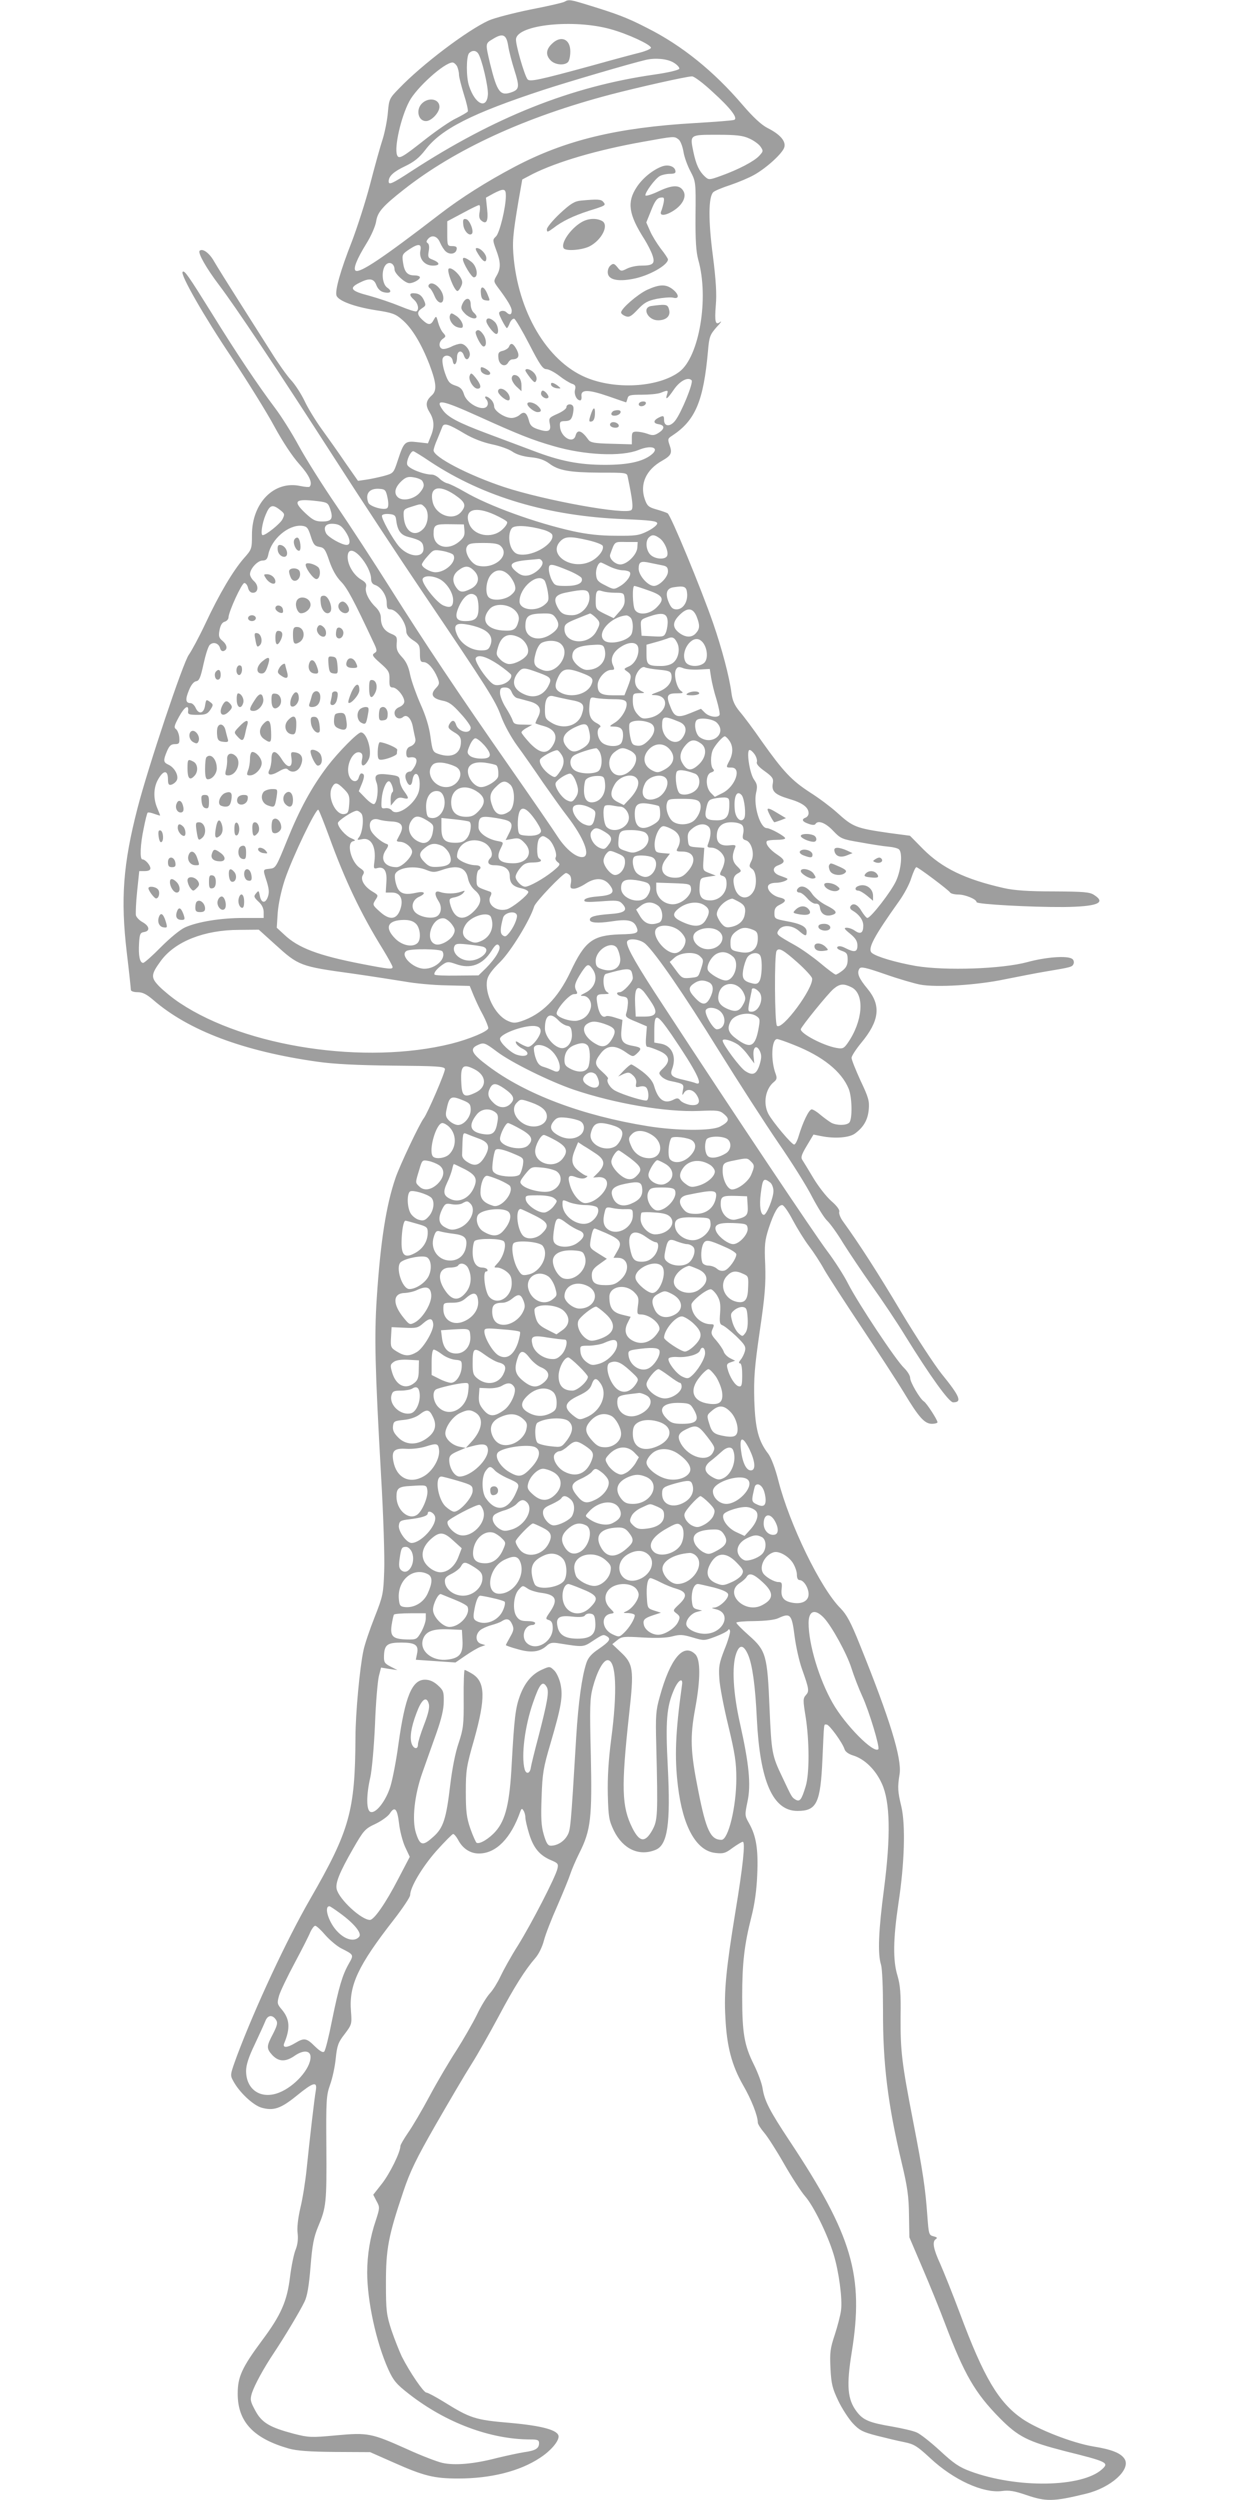<?xml version="1.0" standalone="no"?>
<!DOCTYPE svg PUBLIC "-//W3C//DTD SVG 20010904//EN"
 "http://www.w3.org/TR/2001/REC-SVG-20010904/DTD/svg10.dtd">
<svg version="1.0" xmlns="http://www.w3.org/2000/svg"
 width="640pt" height="1280pt" viewBox="0 0 640 1280"
 preserveAspectRatio="xMidYMid meet">
<g transform="translate(0,1280) scale(0.1,-0.1)"
fill="#9e9e9e" stroke="none">
<path d="M2890 12791 c-8 -5 -87 -23 -175 -40 -88 -18 -184 -43 -213 -56 -111
-51 -341 -225 -458 -347 -50 -51 -52 -55 -58 -123 -3 -38 -15 -99 -26 -135
-12 -36 -41 -140 -65 -233 -24 -92 -67 -224 -94 -295 -58 -147 -87 -251 -78
-276 11 -27 92 -57 199 -74 86 -13 103 -19 137 -49 50 -42 99 -124 140 -230
36 -96 39 -133 11 -158 -30 -27 -33 -50 -10 -87 24 -39 25 -76 5 -123 l-14
-35 -53 6 c-65 8 -70 2 -101 -92 -22 -67 -22 -67 -72 -81 -27 -7 -69 -16 -91
-19 l-41 -6 -65 93 c-35 52 -90 129 -121 172 -31 43 -71 108 -88 145 -18 37
-49 85 -70 107 -20 22 -65 85 -99 140 -35 55 -109 172 -165 260 -56 88 -114
181 -129 207 -24 43 -59 68 -74 54 -10 -11 34 -89 100 -176 84 -111 286 -413
593 -890 136 -212 336 -515 444 -675 345 -511 377 -562 406 -641 16 -44 51
-108 83 -152 31 -42 91 -128 133 -190 43 -61 98 -139 124 -172 85 -111 120
-202 80 -208 -33 -5 -87 39 -129 103 -21 33 -131 193 -244 355 -265 380 -438
639 -618 925 -80 127 -202 314 -272 417 -70 102 -156 239 -192 305 -35 65 -90
152 -121 193 -88 117 -196 278 -324 485 -122 196 -141 223 -150 213 -13 -13
109 -227 251 -438 82 -124 181 -283 219 -354 43 -79 92 -153 128 -193 51 -57
69 -97 52 -115 -3 -3 -25 -1 -49 4 -133 28 -246 -87 -246 -250 0 -72 -1 -75
-41 -120 -55 -63 -126 -182 -197 -334 -33 -70 -72 -142 -85 -160 -29 -38 -209
-576 -263 -786 -74 -287 -87 -465 -55 -738 12 -99 21 -186 21 -192 0 -7 15
-12 34 -12 26 0 46 -10 81 -40 181 -157 463 -263 840 -316 83 -12 202 -18 385
-20 226 -2 265 -4 268 -17 3 -14 -89 -227 -108 -252 -22 -28 -124 -244 -145
-306 -48 -140 -77 -326 -96 -615 -13 -200 -9 -357 22 -909 12 -203 19 -424 16
-490 -4 -114 -6 -126 -49 -235 -25 -63 -51 -140 -57 -170 -19 -87 -41 -325
-41 -445 -2 -378 -29 -476 -233 -830 -120 -208 -280 -552 -373 -799 -36 -99
-37 -100 -19 -132 30 -56 100 -122 143 -135 62 -18 100 -5 181 61 86 70 106
75 98 27 -7 -38 -31 -246 -47 -402 -6 -60 -20 -150 -32 -199 -13 -57 -18 -104
-14 -132 3 -28 0 -56 -10 -81 -9 -21 -22 -84 -29 -140 -15 -125 -46 -196 -144
-327 -103 -139 -124 -186 -124 -272 0 -143 80 -229 263 -281 40 -11 106 -16
235 -17 l180 -1 120 -53 c155 -69 207 -82 331 -82 167 0 315 37 419 106 54 35
95 83 95 109 0 32 -81 55 -250 70 -177 15 -202 23 -340 109 -41 25 -80 46 -87
46 -14 0 -85 104 -126 185 -13 28 -37 88 -53 135 -25 78 -28 98 -28 240 0 175
12 241 89 469 34 102 66 168 165 341 68 118 150 258 183 310 33 52 95 162 139
244 81 153 137 241 189 301 17 19 36 58 44 90 8 31 39 111 69 178 29 67 59
140 66 162 7 22 28 71 47 109 58 115 65 180 58 501 -6 245 -5 288 10 345 21
80 53 140 76 140 44 0 51 -157 18 -407 -14 -109 -19 -197 -17 -283 3 -114 6
-130 31 -183 47 -95 130 -133 214 -98 61 25 77 132 62 427 -12 232 -6 306 32
393 21 49 47 65 41 25 -34 -244 -39 -370 -21 -519 25 -208 94 -331 191 -342
41 -5 52 -2 89 26 24 17 47 31 52 31 14 0 1 -125 -38 -360 -47 -288 -59 -406
-51 -540 7 -148 33 -245 90 -345 43 -74 76 -158 76 -193 0 -7 15 -31 33 -52
18 -21 64 -93 102 -160 39 -68 87 -142 108 -166 42 -48 114 -194 145 -296 27
-88 46 -229 38 -287 -3 -25 -18 -82 -32 -125 -23 -69 -26 -90 -22 -172 4 -80
10 -103 40 -166 19 -40 53 -92 74 -115 34 -36 50 -45 124 -64 47 -12 110 -27
141 -33 49 -10 65 -20 132 -82 119 -111 271 -181 368 -168 35 5 64 0 122 -20
103 -35 139 -35 307 6 128 31 231 124 198 178 -19 30 -66 49 -160 64 -107 18
-282 86 -363 141 -122 84 -198 212 -320 540 -37 99 -83 213 -101 254 -36 78
-42 115 -22 127 9 6 5 10 -12 14 -24 6 -25 10 -32 105 -10 141 -23 228 -73
485 -58 299 -65 358 -64 535 2 120 -2 162 -16 210 -24 78 -22 188 5 370 31
202 37 400 15 495 -19 79 -20 99 -9 167 12 80 -50 282 -204 663 -46 115 -67
153 -98 185 -102 101 -262 431 -319 655 -16 63 -36 115 -51 136 -51 66 -67
128 -72 274 -3 115 1 168 28 355 27 182 31 240 28 338 -5 104 -2 126 18 189
27 81 48 118 69 118 8 0 32 -35 54 -77 23 -43 60 -103 83 -133 23 -30 59 -85
79 -122 21 -36 107 -169 191 -295 83 -125 181 -275 216 -333 77 -128 106 -160
144 -160 15 0 28 4 28 8 0 12 -56 99 -70 107 -20 13 -70 98 -70 120 0 12 -14
34 -31 51 -41 38 -236 332 -287 432 -21 42 -70 118 -107 167 -61 81 -467 687
-836 1252 -137 208 -189 299 -189 328 0 24 64 19 94 -7 53 -48 198 -259 375
-545 102 -164 240 -378 307 -476 67 -97 145 -221 172 -275 28 -53 62 -108 77
-122 15 -14 52 -65 82 -115 31 -49 97 -148 148 -220 51 -71 128 -186 170 -255
128 -207 224 -340 245 -340 47 0 36 29 -59 146 -36 45 -129 187 -206 315 -122
205 -216 351 -300 467 -13 18 -21 40 -18 48 3 9 -12 30 -41 55 -26 23 -67 76
-92 118 -25 42 -50 83 -56 92 -9 13 -4 28 23 73 l34 57 40 -8 c70 -14 143 -8
172 13 45 33 66 70 71 123 4 43 -1 62 -42 148 -25 55 -46 107 -46 117 0 9 22
43 49 76 94 113 103 192 33 277 -45 54 -56 81 -42 103 7 12 28 8 132 -28 68
-24 148 -47 178 -53 83 -16 294 -3 435 27 66 13 161 32 210 40 132 22 135 23
142 40 3 9 0 20 -8 25 -26 17 -134 9 -229 -17 -130 -35 -417 -45 -570 -20
-102 18 -202 47 -226 67 -24 20 9 82 140 266 25 35 53 87 62 118 10 30 21 55
26 55 9 0 164 -116 173 -130 3 -5 22 -10 41 -10 36 0 94 -24 94 -39 0 -11 281
-26 445 -25 172 2 220 21 158 61 -23 16 -53 18 -208 19 -130 0 -201 5 -255 17
-199 45 -316 102 -413 199 l-68 69 -106 14 c-172 25 -185 30 -269 106 -30 27
-91 73 -137 102 -94 61 -137 107 -247 262 -42 61 -93 129 -113 152 -26 32 -37
56 -42 95 -10 81 -50 231 -94 358 -61 176 -217 554 -233 562 -7 4 -33 13 -58
20 -39 11 -47 18 -59 53 -26 77 7 150 89 196 47 27 53 39 38 81 -10 29 -9 33
13 47 119 78 161 176 184 435 6 71 10 82 43 120 21 22 30 35 20 28 -25 -20
-30 -1 -23 86 5 55 1 126 -15 252 -24 182 -23 302 2 326 7 7 47 24 88 37 41
14 96 37 122 52 64 36 147 112 154 142 8 31 -23 66 -87 98 -31 16 -73 55 -127
118 -147 172 -310 304 -489 394 -99 51 -151 71 -301 117 -91 28 -100 30 -122
17z m235 -140 c88 -24 209 -80 208 -96 -1 -5 -25 -16 -55 -24 -29 -7 -141 -37
-248 -67 -271 -74 -318 -84 -329 -70 -16 20 -63 183 -59 207 10 73 295 102
483 50z m-523 -86 c4 -27 19 -84 32 -125 26 -82 25 -97 -11 -111 -62 -23 -77
-4 -114 146 -24 103 -25 102 14 125 51 32 70 24 79 -35z m-155 -37 c19 -24 54
-174 51 -213 -6 -76 -65 -50 -96 44 -16 45 -15 154 0 169 15 15 33 15 45 0z
m1001 -48 c19 -11 32 -26 30 -32 -3 -7 -58 -20 -129 -30 -425 -61 -816 -217
-1242 -494 -98 -64 -117 -73 -117 -53 0 27 25 50 84 78 48 23 73 44 104 84 80
106 237 186 602 306 128 42 448 136 525 154 50 12 111 6 143 -13z m-1108 -19
c5 -11 10 -30 10 -43 0 -13 12 -58 25 -101 14 -43 23 -83 20 -88 -4 -5 -30
-20 -58 -34 -29 -13 -100 -62 -159 -108 -119 -94 -136 -104 -145 -81 -15 39
19 192 62 274 36 70 180 200 222 200 7 0 17 -9 23 -19z m1308 -131 c94 -85
133 -137 110 -144 -7 -3 -96 -10 -198 -16 -402 -23 -667 -88 -925 -224 -144
-76 -275 -159 -384 -243 -292 -225 -408 -302 -430 -289 -14 9 5 58 55 139 25
40 46 89 50 114 7 47 33 77 141 162 263 207 622 372 1059 487 142 37 385 92
417 93 10 1 58 -35 105 -79z m188 -239 c23 -10 49 -29 58 -42 15 -22 14 -24
-7 -47 -26 -28 -106 -70 -195 -102 -61 -22 -63 -22 -83 -4 -29 27 -45 60 -59
127 -18 88 -20 87 122 87 98 0 131 -4 164 -19z m-363 -4 c10 -6 21 -34 26 -62
4 -28 21 -74 36 -102 27 -52 28 -55 26 -225 -1 -129 3 -187 14 -228 56 -196 5
-496 -96 -573 -102 -77 -311 -93 -463 -36 -200 74 -354 318 -385 609 -9 89 -6
124 24 303 l19 108 55 29 c125 62 327 122 563 164 161 29 160 29 181 13z
m-883 -289 c0 -60 -32 -192 -51 -209 -17 -16 -17 -18 1 -68 24 -63 25 -94 3
-132 -16 -28 -16 -30 5 -59 52 -69 72 -104 72 -121 0 -21 -11 -24 -27 -8 -7 7
-19 9 -28 6 -14 -6 -13 -11 5 -47 11 -22 23 -40 25 -40 3 0 10 12 15 26 6 14
16 24 23 22 6 -2 41 -61 77 -131 53 -103 69 -127 87 -127 12 0 41 -15 66 -34
24 -19 54 -37 66 -41 16 -5 20 -12 15 -31 -6 -24 9 -54 27 -54 5 0 8 10 6 23
-3 34 36 33 138 -2 49 -17 89 -31 90 -31 2 0 5 9 8 20 4 17 14 19 73 19 38 0
82 4 97 10 38 15 39 14 32 -9 -10 -32 2 -23 35 25 30 44 72 67 91 48 11 -11
-53 -168 -85 -208 -26 -32 -56 -29 -56 5 0 23 -4 24 -31 10 -25 -14 -24 -28 3
-32 32 -5 32 -23 2 -43 -23 -15 -33 -16 -59 -6 -17 6 -42 11 -56 11 -21 0 -24
-5 -24 -32 l0 -33 -105 3 c-86 2 -107 6 -117 20 -34 48 -57 56 -66 22 -12 -45
-76 -9 -80 46 -2 24 1 28 27 28 24 1 31 7 38 31 4 17 6 36 3 43 -6 17 -35 15
-35 -3 0 -8 -21 -23 -46 -34 -43 -19 -45 -22 -39 -51 8 -38 -7 -45 -60 -28
-31 10 -41 20 -47 45 -11 41 -25 49 -47 29 -10 -9 -28 -16 -42 -16 -35 0 -89
36 -89 59 0 11 -7 27 -16 35 -20 21 -41 21 -24 1 7 -8 10 -22 6 -30 -14 -37
-103 3 -120 55 -8 27 -19 38 -45 46 -30 10 -37 19 -53 65 -10 29 -15 61 -12
72 8 26 48 19 52 -11 5 -31 22 -17 22 19 0 34 25 40 35 9 8 -24 21 -26 29 -4
9 23 -20 64 -45 64 -11 0 -34 -7 -50 -16 -17 -8 -37 -13 -45 -10 -19 7 -18 36
3 51 17 12 17 14 1 32 -9 10 -20 34 -25 53 -9 34 -10 34 -22 13 -15 -29 -28
-29 -58 -1 -29 27 -29 42 -2 60 20 13 21 16 8 44 -10 20 -23 30 -42 32 -32 4
-35 -8 -7 -33 21 -19 27 -50 12 -59 -5 -3 -42 9 -83 26 -41 17 -112 41 -159
54 -94 24 -105 39 -50 66 51 26 74 23 87 -12 7 -18 20 -32 37 -36 36 -9 46 5
19 23 -28 19 -32 92 -7 118 19 19 44 4 44 -25 0 -21 54 -70 76 -70 21 0 54 19
54 30 0 6 -13 10 -29 10 -36 0 -51 18 -58 69 -5 37 -3 41 35 66 46 30 62 27
54 -10 -7 -40 22 -75 64 -75 39 0 38 15 -2 31 -22 8 -24 13 -19 43 4 21 2 36
-5 41 -8 5 -8 10 1 21 20 24 48 16 62 -18 8 -18 21 -39 30 -46 21 -18 51 -12
55 11 3 12 -3 17 -22 17 -25 0 -26 2 -26 63 l0 64 77 41 c42 23 81 42 86 42 5
0 6 -15 3 -34 -5 -23 -2 -37 8 -45 27 -23 37 -3 30 59 l-6 58 38 21 c54 28 64
26 64 -11z m-142 -1129 c205 -93 278 -122 386 -153 160 -47 348 -55 435 -20
68 28 111 11 65 -25 -45 -35 -119 -51 -236 -51 -132 0 -230 19 -368 72 -58 22
-166 62 -240 90 -144 54 -199 83 -224 120 -41 58 -4 51 182 -33z m-68 -90 c41
-24 92 -44 139 -54 40 -8 87 -25 104 -37 20 -14 53 -25 93 -29 44 -4 71 -14
96 -32 47 -36 103 -46 260 -47 135 0 138 0 142 -22 25 -120 29 -159 19 -169
-27 -27 -444 49 -651 117 -184 61 -362 154 -362 188 0 7 8 33 19 57 10 24 21
52 25 62 8 24 31 17 116 -34z m-177 -143 c274 -181 606 -279 992 -294 141 -6
170 -10 170 -22 0 -8 -22 -26 -50 -40 -44 -22 -61 -24 -165 -23 -79 0 -146 8
-215 23 -194 43 -433 130 -556 202 -36 21 -75 40 -87 43 -11 2 -30 13 -41 24
-12 12 -29 21 -39 21 -43 0 -121 31 -127 51 -6 18 17 69 31 69 3 0 43 -24 87
-54z m-41 -98 c13 -21 9 -35 -14 -62 -30 -33 -89 -44 -112 -21 -21 21 -13 52
22 84 20 18 33 22 60 17 20 -3 39 -11 44 -18z m-178 -86 c6 -28 5 -47 -1 -53
-14 -14 -89 7 -97 27 -18 47 6 76 59 71 27 -2 31 -7 39 -45z m342 16 c56 -38
63 -55 36 -88 -41 -50 -132 -18 -147 51 -17 75 31 90 111 37z m-699 -34 c49
-6 53 -9 64 -41 16 -49 7 -63 -41 -63 -35 0 -48 7 -87 43 -66 63 -53 75 64 61z
m547 -30 c24 -23 20 -83 -6 -111 -44 -47 -96 -16 -101 62 -2 36 0 38 38 50 53
17 51 17 69 -1z m-740 -15 c24 -19 25 -22 12 -48 -12 -23 -84 -81 -101 -81
-12 0 -3 62 15 104 21 51 35 56 74 25z m1100 -25 c30 -14 59 -30 62 -36 4 -6
-7 -24 -25 -40 -54 -49 -148 -31 -170 33 -25 71 32 89 133 43z m-506 -24 c7
-57 23 -80 66 -90 58 -15 71 -24 74 -53 7 -56 -73 -53 -124 4 -33 38 -95 149
-88 160 3 6 20 9 37 7 26 -2 33 -8 35 -28z m-261 -59 c27 -39 30 -71 8 -71
-26 0 -94 39 -105 59 -17 33 -2 52 38 49 28 -2 41 -11 59 -37z m611 3 c2 -25
-3 -37 -28 -58 -58 -48 -130 -26 -130 40 0 47 7 51 83 50 l72 -1 3 -31z m-787
-29 c13 -42 20 -51 44 -55 25 -4 31 -13 51 -72 15 -44 35 -80 59 -105 33 -33
67 -98 165 -307 22 -45 22 -51 7 -60 -14 -9 -10 -16 31 -52 42 -37 47 -45 46
-83 -1 -33 2 -41 17 -41 21 0 59 -45 59 -72 0 -11 -11 -22 -25 -28 -15 -6 -25
-17 -25 -30 0 -25 25 -37 44 -21 20 17 44 -10 51 -57 4 -20 9 -44 11 -52 5
-19 -6 -35 -28 -43 -11 -4 -18 -17 -18 -32 0 -19 5 -26 18 -23 33 5 43 -10 27
-43 -9 -16 -19 -29 -23 -29 -23 -1 -32 -18 -23 -43 13 -35 29 -35 33 0 2 14 8
28 15 30 17 6 27 -39 19 -82 -13 -67 -112 -140 -140 -104 -6 8 -21 13 -33 11
-21 -3 -22 0 -19 45 3 45 22 93 37 93 12 0 28 -49 19 -55 -6 -4 -10 -21 -10
-38 l1 -32 19 23 c14 17 25 21 44 16 31 -8 32 -2 5 35 -12 16 -22 40 -22 54
-2 22 -7 25 -56 31 -64 8 -78 -1 -63 -41 12 -31 3 -104 -13 -110 -6 -2 -26 12
-44 31 l-34 35 16 39 c15 37 14 52 -4 52 -3 0 -9 -9 -12 -20 -7 -28 -35 -25
-48 4 -23 50 17 137 55 123 12 -5 14 -15 9 -38 -8 -39 15 -37 35 4 19 39 -9
137 -40 137 -17 0 -117 -102 -172 -174 -80 -106 -141 -217 -206 -378 -56 -138
-58 -143 -89 -146 -36 -4 -36 -1 -15 -66 12 -40 13 -57 5 -79 -13 -35 -34 -31
-41 8 -5 26 -6 27 -19 11 -13 -15 -11 -20 12 -42 18 -16 27 -35 27 -54 l0 -30
-104 0 c-115 0 -233 -19 -298 -48 -25 -11 -77 -54 -123 -100 -44 -45 -86 -82
-92 -82 -17 0 -25 36 -21 101 3 47 6 54 26 57 31 5 28 30 -7 50 -17 9 -32 25
-35 35 -2 9 0 65 6 122 l11 105 28 0 c19 0 29 5 29 14 0 16 -26 46 -41 46 -14
0 -11 76 7 160 8 41 17 77 20 79 3 3 18 0 34 -6 17 -6 30 -10 30 -8 0 1 -7 19
-15 38 -20 47 -19 100 1 140 29 55 54 58 54 6 0 -23 4 -30 16 -27 9 2 22 11
28 21 14 22 -9 67 -42 82 -26 12 -27 21 -7 69 12 28 21 36 40 36 22 0 25 4 23
33 -1 17 -9 37 -16 43 -13 9 -10 19 15 65 28 51 51 65 46 27 -2 -15 5 -18 47
-18 42 0 52 4 67 26 16 25 16 27 -3 41 -18 13 -19 12 -24 -19 -6 -41 -32 -48
-48 -13 -6 14 -18 25 -26 25 -26 0 -28 19 -9 65 11 28 25 45 37 47 16 2 23 19
38 88 10 46 24 91 32 98 18 18 46 9 53 -17 3 -12 11 -17 19 -14 21 8 17 32 -7
52 -18 15 -21 24 -15 55 5 26 14 40 27 43 10 3 19 13 19 22 1 30 68 176 81
176 7 0 16 -11 19 -25 4 -16 13 -25 25 -25 28 0 31 37 5 60 -11 10 -20 26 -20
35 0 28 39 70 64 70 18 0 25 7 30 32 16 78 102 152 171 146 26 -3 32 -9 46
-53z m1193 32 c21 -6 40 -17 43 -24 15 -39 -77 -102 -149 -103 -30 0 -41 6
-55 26 -20 31 -21 88 -2 110 14 17 87 13 163 -9z m592 -42 c26 -17 48 -69 40
-90 -8 -22 -62 -19 -86 5 -22 22 -27 69 -8 88 16 16 29 15 54 -3z m-365 -11
c39 -9 73 -22 75 -29 8 -21 -24 -62 -63 -80 -99 -47 -221 37 -153 105 24 24
50 25 141 4z m252 -39 c-3 -36 -53 -85 -87 -85 -27 0 -59 31 -52 51 25 69 20
65 82 64 l59 0 -2 -30z m-699 9 c50 -49 -35 -121 -118 -100 -35 9 -70 69 -56
96 9 17 20 20 85 20 54 0 78 -4 89 -16z m-243 -45 c20 -32 -38 -89 -91 -89
-27 0 -70 25 -70 40 0 5 13 25 30 43 29 33 31 34 77 26 26 -5 50 -14 54 -20z
m-479 -6 c33 -36 58 -86 58 -117 0 -16 7 -27 20 -31 31 -10 60 -54 60 -91 0
-26 4 -34 18 -34 33 0 82 -67 82 -112 0 -15 12 -31 35 -46 31 -20 35 -27 35
-67 0 -38 3 -45 19 -45 22 0 52 -34 71 -80 11 -28 11 -33 -9 -54 -29 -31 -18
-52 33 -63 34 -6 53 -20 94 -66 29 -31 52 -64 52 -72 0 -37 -63 -24 -75 15 -8
25 -21 26 -35 1 -8 -16 -4 -22 25 -40 27 -15 35 -27 35 -48 0 -63 -46 -87
-116 -63 -28 10 -30 15 -40 88 -7 52 -24 107 -51 167 -22 50 -46 117 -53 150
-8 42 -21 69 -42 91 -24 26 -29 39 -27 69 3 33 1 38 -28 50 -36 15 -53 41 -53
83 0 18 -10 37 -26 53 -35 33 -57 77 -50 103 4 16 -2 25 -24 38 -38 22 -70 74
-70 116 0 41 26 43 62 5z m935 -29 c8 -21 -34 -62 -72 -70 -22 -4 -38 0 -58
16 -49 39 -34 55 58 63 22 2 46 4 53 5 7 1 15 -5 19 -14z m616 -19 c21 -4 27
-11 27 -31 0 -29 -44 -74 -72 -74 -31 0 -78 54 -78 88 0 36 11 41 59 30 20 -4
48 -10 64 -13z m-273 -5 c22 -11 53 -20 69 -20 16 0 33 -5 36 -10 9 -15 -17
-52 -52 -72 -29 -17 -32 -17 -74 5 -37 18 -45 27 -47 55 -3 28 11 62 25 62 2
0 21 -9 43 -20z m-205 -23 c33 -14 61 -31 63 -37 9 -25 -21 -40 -79 -40 -55 0
-59 2 -74 30 -8 16 -15 41 -15 56 0 31 11 30 105 -9z m-486 -1 c30 -32 22 -70
-19 -91 -40 -20 -56 -19 -74 7 -23 33 -19 64 10 87 35 27 55 26 83 -3z m176
-20 c13 -13 27 -37 31 -52 6 -22 2 -32 -20 -51 -30 -25 -93 -32 -114 -11 -19
19 -14 82 9 112 26 33 62 34 94 2z m-354 -21 c36 -19 69 -70 69 -107 0 -35
-14 -43 -50 -28 -35 15 -114 115 -106 136 7 18 49 18 87 -1z m537 -7 c5 -7 13
-34 17 -59 6 -42 5 -48 -20 -68 -46 -35 -125 -23 -125 20 0 72 93 149 128 107z
m532 -51 c76 -26 85 -44 42 -87 -37 -37 -95 -42 -112 -11 -11 22 -14 121 -2
121 4 0 36 -10 72 -23z m198 -15 c4 -44 -21 -82 -54 -82 -19 0 -28 8 -40 36
-19 45 -11 72 24 77 56 9 67 4 70 -31z m-503 -1 c16 -50 -32 -111 -86 -111
-41 0 -58 9 -75 42 -23 45 -11 64 49 75 84 17 105 15 112 -6z m135 4 c43 0 45
-1 48 -32 2 -23 -4 -40 -27 -65 l-29 -33 -46 22 c-44 22 -46 24 -46 66 0 51 6
60 34 50 12 -4 41 -8 66 -8z m-712 -17 c7 -7 12 -33 12 -60 0 -53 -15 -68 -68
-68 -47 0 -56 20 -33 73 26 59 62 82 89 55z m205 -80 c12 -15 16 -30 12 -47
-12 -46 -25 -53 -84 -49 -83 7 -111 56 -64 110 29 33 104 26 136 -14z m923
-23 c18 -45 18 -64 -3 -87 -21 -24 -54 -23 -87 3 -34 27 -33 54 3 90 40 40 68
38 87 -6z m-720 -10 c22 -33 15 -55 -25 -82 -62 -42 -131 -21 -131 40 0 54 16
65 92 66 40 1 50 -3 64 -24z m202 5 c26 -25 27 -32 6 -71 -39 -76 -164 -67
-164 11 0 23 8 30 63 52 34 14 65 26 68 27 3 0 15 -8 27 -19z m370 -16 c2 -16
-2 -42 -7 -58 -10 -26 -14 -27 -68 -24 l-58 3 -3 41 c-3 41 -2 42 40 57 67 23
92 18 96 -19z m-190 14 c13 -13 16 -56 6 -83 -15 -37 -115 -60 -142 -33 -38
38 35 120 114 127 5 1 15 -4 22 -11z m-767 -55 c47 -19 64 -49 50 -86 -9 -23
-16 -27 -48 -27 -49 0 -99 31 -120 74 -24 51 -13 68 39 60 24 -3 59 -12 79
-21z m194 -45 c36 -16 59 -62 45 -88 -13 -24 -61 -50 -93 -50 -13 0 -34 11
-46 24 -21 22 -22 27 -10 66 17 55 52 72 104 48z m812 -29 c16 -31 7 -79 -19
-101 -12 -11 -37 -18 -63 -18 -68 0 -75 6 -75 61 l0 48 43 12 c23 6 51 15 62
19 27 12 38 7 52 -21z m119 13 c35 -23 45 -97 17 -118 -28 -21 -80 -17 -93 7
-29 53 32 141 76 111z m-714 -19 c54 -49 -23 -161 -93 -134 -44 16 -51 33 -37
84 7 28 20 50 32 56 32 15 78 13 98 -6z m396 -21 c5 -37 -17 -80 -48 -94 -27
-12 -28 -13 -9 -26 23 -16 24 -25 3 -79 l-17 -43 -56 0 c-64 0 -81 11 -81 52
0 34 39 78 69 78 18 0 19 3 9 25 -15 33 1 69 44 95 43 27 82 23 86 -8z m-172
-7 c14 -57 -27 -105 -91 -105 -30 0 -75 41 -75 68 0 42 29 57 122 61 32 1 39
-3 44 -24z m-545 -77 c35 -24 64 -48 66 -53 6 -19 -21 -45 -54 -51 -27 -5 -37
-2 -60 23 -38 41 -74 103 -67 114 12 20 55 7 115 -33z m823 -27 c54 -5 61 -9
64 -29 5 -35 -22 -68 -70 -85 -36 -13 -39 -16 -16 -16 86 -3 62 -100 -29 -117
-32 -6 -40 -3 -60 20 -16 18 -23 40 -23 67 0 37 1 39 33 40 30 0 31 1 10 11
-26 13 -37 40 -29 73 8 30 34 57 49 48 6 -3 38 -9 71 -12z m206 1 l54 3 7 -45
c4 -25 16 -76 28 -113 11 -38 18 -73 15 -78 -10 -16 -54 -9 -75 12 l-20 20
-54 -22 c-63 -26 -81 -21 -100 26 -26 61 -21 75 27 75 36 0 40 2 24 13 -22 16
-38 85 -25 109 8 14 14 16 37 7 14 -6 51 -9 82 -7z m-820 -17 c63 -23 67 -30
46 -70 -25 -46 -71 -62 -119 -41 -58 24 -71 65 -36 111 24 29 30 29 109 0z
m235 -7 c39 -16 45 -26 32 -55 -21 -46 -96 -67 -151 -42 -33 16 -39 33 -22 74
24 56 49 60 141 23z m-375 -92 c5 -13 17 -27 27 -30 10 -2 37 -10 60 -16 55
-14 69 -39 48 -81 -9 -17 -15 -32 -13 -33 2 -1 21 -8 44 -14 55 -16 72 -51 46
-96 -29 -50 -64 -47 -118 8 -24 26 -44 51 -44 56 0 5 12 16 28 24 l27 15 -47
1 c-39 0 -48 4 -53 21 -4 12 -20 42 -36 67 -16 25 -29 59 -29 74 0 23 4 28 25
28 18 0 28 -7 35 -24z m297 -39 c70 -12 79 -23 62 -74 -19 -60 -95 -81 -156
-43 -30 18 -33 24 -33 68 0 54 15 76 45 67 11 -3 48 -11 82 -18z m225 3 c44 0
60 -4 65 -16 9 -25 -23 -82 -59 -104 -28 -17 -30 -20 -11 -20 40 0 53 -11 53
-44 0 -18 -5 -37 -12 -44 -19 -19 -76 -14 -98 8 -22 22 -27 65 -9 76 8 4 2 12
-15 21 -33 17 -43 41 -38 94 4 40 5 41 34 35 17 -3 57 -6 90 -6z m336 -116
c36 -15 42 -45 16 -82 -33 -48 -104 -6 -104 63 0 50 8 52 88 19z m192 -4 c54
-54 -23 -120 -88 -74 -21 15 -31 71 -15 87 15 15 83 7 103 -13z m-346 0 c36
-13 34 -53 -4 -91 -22 -22 -37 -29 -57 -27 -25 3 -29 9 -37 49 -5 26 -6 54 -3
63 7 18 61 22 101 6z m-310 -33 c14 -52 7 -75 -29 -97 -42 -26 -62 -23 -87 10
-27 36 -12 68 43 95 50 24 65 23 73 -8z m720 -59 c20 -28 20 -65 1 -102 -19
-36 -19 -36 10 -36 54 0 20 -97 -45 -130 l-40 -20 -20 20 c-29 29 -28 96 1
105 15 5 18 10 10 18 -14 14 -14 72 0 100 14 27 50 67 60 67 4 0 15 -10 23
-22z m-1254 -24 c42 -49 37 -69 -18 -68 -24 0 -50 7 -58 16 -13 12 -13 19 1
51 8 20 21 37 29 37 8 0 28 -16 46 -36z m1108 10 c32 -22 29 -68 -7 -105 -41
-40 -65 -38 -90 9 -14 27 -7 58 22 90 24 26 44 28 75 6z m-155 -36 c27 -36 15
-74 -32 -99 -30 -16 -37 -16 -61 -4 -47 24 -54 72 -15 111 34 33 80 30 108 -8z
m-363 -7 c17 -33 12 -89 -9 -101 -29 -15 -93 -12 -119 6 -26 18 -29 56 -6 74
12 11 89 37 116 39 4 1 12 -8 18 -18z m154 7 c14 -6 28 -19 31 -28 13 -41 -35
-100 -82 -100 -55 0 -74 82 -27 119 31 24 43 26 78 9z m-349 -22 c18 -27 13
-59 -14 -95 -18 -24 -20 -24 -45 -8 -33 22 -58 60 -51 78 5 13 67 47 87 48 4
1 15 -10 23 -23z m990 0 c8 -13 13 -30 10 -38 -4 -9 11 -26 41 -47 39 -28 45
-38 41 -60 -8 -42 9 -59 82 -81 69 -20 101 -43 101 -74 0 -9 -7 -19 -15 -22
-23 -9 -18 -21 15 -32 18 -7 32 -7 35 -1 13 21 51 7 90 -34 39 -41 45 -44 141
-60 54 -10 119 -20 143 -22 24 -2 48 -8 54 -14 19 -19 11 -104 -15 -161 -25
-55 -130 -190 -147 -190 -5 0 -18 16 -30 35 -20 35 -44 45 -57 24 -4 -7 1 -16
11 -21 34 -20 55 -49 55 -77 0 -38 -14 -46 -42 -27 -12 9 -31 16 -43 16 -16 0
-13 -6 18 -31 27 -22 37 -38 37 -60 0 -34 -15 -37 -62 -13 -19 10 -34 12 -40
6 -6 -6 2 -13 21 -20 27 -9 31 -16 31 -46 0 -25 -7 -40 -26 -55 -15 -12 -31
-21 -35 -21 -5 0 -40 26 -78 58 -37 31 -96 73 -130 92 -96 54 -98 56 -85 77
18 29 66 28 102 -1 36 -31 42 -32 42 -6 0 25 -30 41 -105 54 -57 11 -60 12
-60 41 0 23 7 33 28 43 35 17 34 29 -2 37 -35 8 -66 39 -58 60 4 9 19 15 39
15 31 0 68 15 58 22 -3 2 -18 8 -35 14 -38 12 -45 41 -12 53 40 15 39 27 -3
55 -40 26 -64 58 -53 70 3 3 26 6 50 6 23 0 43 3 43 8 0 10 -76 52 -94 52 -34
0 -69 115 -55 180 8 34 6 45 -10 68 -23 31 -41 152 -23 152 7 0 18 -11 27 -24z
m-1535 -60 c55 -25 19 -106 -46 -106 -64 0 -108 74 -68 115 17 17 66 13 114
-9z m212 5 c7 -7 11 -28 9 -54 -1 -21 -57 -57 -88 -57 -27 0 -59 33 -66 68 -9
43 24 65 87 57 28 -4 54 -10 58 -14z m1016 -42 c27 -10 31 -59 6 -83 -21 -22
-64 -31 -83 -19 -16 10 -27 82 -17 110 6 15 41 12 94 -8z m-612 -34 c18 -44
18 -65 -1 -92 -14 -19 -19 -21 -41 -11 -29 13 -66 70 -59 89 6 16 53 47 73 48
7 1 20 -15 28 -34z m152 -18 c4 -46 -18 -84 -53 -93 -36 -9 -55 11 -55 60 0
22 4 46 8 52 9 14 39 23 72 21 21 -2 25 -7 28 -40z m162 28 c18 -21 5 -60 -33
-102 l-33 -35 -32 16 c-38 19 -41 46 -13 93 25 40 88 56 111 28z m150 0 c21
-25 -6 -84 -46 -101 -61 -26 -93 13 -61 76 18 36 85 52 107 25z m-798 -32 c28
-25 25 -117 -4 -137 -38 -27 -67 -20 -84 19 -20 50 -18 74 14 105 32 33 49 36
74 13z m-851 -23 c26 -26 30 -36 27 -77 -3 -40 -6 -48 -25 -51 -45 -7 -89 89
-63 137 15 28 26 26 61 -9z m689 -18 c35 -27 36 -55 3 -92 -23 -25 -37 -32
-66 -32 -51 0 -77 25 -77 74 0 75 71 101 140 50z m-179 -19 c20 -54 -16 -118
-63 -111 -19 2 -23 10 -26 46 -4 54 18 92 53 92 18 0 28 -8 36 -27z m1527 5
c14 -19 23 -101 12 -118 -16 -25 -45 1 -48 45 -6 68 11 103 36 73z m-64 -55
c-1 -54 -17 -73 -63 -73 -56 0 -66 11 -55 61 8 37 13 45 39 50 17 4 41 6 55 6
23 -2 25 -6 24 -44z m-154 22 c16 -19 5 -63 -22 -92 -23 -25 -75 -31 -107 -13
-25 13 -45 64 -37 95 6 24 10 25 80 25 53 0 77 -4 86 -15z m-207 -22 c4 -2 7
-20 7 -39 0 -28 -6 -38 -32 -54 -63 -38 -98 -19 -98 52 0 49 16 61 70 53 25
-4 48 -9 53 -12z m-351 -9 c27 -14 29 -19 24 -47 -9 -45 -20 -52 -56 -37 -33
14 -65 63 -56 86 7 19 50 18 88 -2z m154 6 c21 0 44 -29 44 -56 0 -52 -77 -85
-114 -48 -16 16 -22 94 -9 108 5 4 21 5 37 2 16 -3 34 -6 42 -6z m-1491 -153
c80 -221 162 -395 277 -580 26 -43 48 -83 48 -88 0 -13 -16 -12 -160 16 -221
43 -324 82 -395 150 l-38 35 5 78 c4 47 18 112 36 167 39 116 161 370 172 359
5 -5 29 -67 55 -137z m1049 94 c20 -27 36 -56 36 -65 0 -19 -34 -29 -81 -24
-31 3 -34 6 -37 37 -2 19 -1 50 3 68 9 48 36 43 79 -16z m-884 24 c15 -18 7
-100 -13 -123 -10 -13 -8 -14 15 -9 47 12 75 -37 65 -114 -5 -36 -4 -39 17
-33 34 8 49 -17 44 -76 l-3 -50 33 0 c43 0 60 -37 40 -90 -19 -50 -55 -52
-104 -7 -37 33 -37 35 -22 59 16 24 15 25 -13 42 -43 25 -66 63 -51 86 9 15 7
21 -14 35 -46 30 -72 129 -36 138 14 3 12 6 -9 15 -29 11 -69 57 -69 78 0 12
74 61 96 63 6 1 17 -6 24 -14z m337 -36 c32 -20 35 -25 29 -58 -6 -42 -31 -64
-60 -55 -53 16 -78 70 -51 110 19 30 38 30 82 3z m410 0 c27 -10 29 -29 7 -70
l-15 -30 35 6 c29 6 39 3 60 -19 49 -48 19 -106 -55 -106 -74 0 -93 23 -64 79
14 29 14 29 -18 35 -52 10 -97 42 -97 70 0 52 8 59 68 51 31 -4 66 -11 79 -16z
m-592 -5 c50 -2 64 -22 45 -61 -8 -15 -16 -31 -18 -35 -2 -5 5 -8 15 -8 28 0
63 -29 63 -51 0 -27 -53 -79 -79 -79 -63 0 -88 42 -54 90 11 16 13 25 5 28
-31 10 -77 50 -85 75 -12 38 7 61 42 51 14 -5 44 -9 66 -10z m398 -1 c14 -8 7
-61 -12 -84 -14 -18 -29 -24 -59 -24 -56 0 -72 17 -72 77 l0 50 68 -7 c37 -4
70 -9 75 -12z m1397 -18 c7 -8 9 -26 5 -43 -5 -24 -2 -30 13 -34 30 -8 47 -71
29 -106 -13 -26 -12 -30 4 -41 21 -13 26 -79 9 -111 -28 -53 -82 -44 -99 16
-11 41 -6 61 20 74 17 10 16 12 -8 36 -25 25 -27 52 -9 95 5 12 0 14 -29 11
-43 -5 -65 11 -65 47 0 47 26 71 74 71 26 0 48 -6 56 -15z m-170 -10 c12 -14
10 -48 -5 -87 -6 -14 -2 -18 17 -18 31 0 68 -34 68 -63 0 -12 -6 -34 -14 -49
-13 -25 -13 -28 5 -33 14 -5 19 -16 19 -41 0 -47 -37 -84 -83 -84 -45 0 -59
19 -55 72 3 42 4 43 43 49 l40 6 -34 13 c-33 13 -33 13 -29 71 l4 58 -40 3
c-39 3 -41 5 -44 39 -3 30 2 41 24 58 31 25 66 27 84 6z m-182 -15 c34 -21 42
-53 22 -91 -10 -17 -7 -19 23 -19 63 0 76 -48 28 -102 -22 -25 -37 -32 -64
-32 -65 0 -87 46 -47 97 l20 26 -37 3 c-34 3 -38 6 -41 34 -4 43 22 104 45
104 10 0 33 -9 51 -20z m-350 -10 c36 -22 40 -38 14 -70 -15 -19 -21 -20 -44
-10 -34 16 -56 64 -38 85 16 20 29 19 68 -5z m206 -3 c30 -22 17 -69 -25 -90
-32 -15 -41 -16 -75 -4 -35 11 -39 16 -38 45 3 57 9 62 67 62 29 0 61 -6 71
-13z m-497 -32 c24 -17 48 -78 38 -95 -4 -6 1 -17 10 -24 16 -11 13 -16 -26
-48 -46 -37 -119 -78 -140 -78 -19 0 -49 31 -49 51 0 10 11 30 24 45 18 22 32
28 65 28 40 1 51 8 31 21 -14 9 -12 89 2 103 15 15 19 15 45 -3z m-327 -20
c32 -17 49 -60 31 -78 -20 -20 -12 -37 19 -37 52 0 80 -19 80 -55 0 -38 17
-55 63 -64 17 -4 32 -12 32 -18 0 -15 -83 -82 -111 -89 -55 -14 -105 29 -82
69 6 12 5 19 -4 22 -69 24 -68 23 -68 64 0 22 5 43 10 46 19 11 10 25 -15 25
-38 0 -95 27 -95 44 0 68 74 105 140 71z m-216 -16 c13 -7 30 -25 37 -41 18
-44 2 -62 -54 -66 -39 -3 -51 1 -72 22 -32 32 -32 49 1 75 30 24 52 26 88 10z
m936 -83 c0 -34 -25 -66 -51 -66 -22 0 -59 46 -59 73 0 11 7 28 16 38 14 16
18 16 55 0 32 -13 39 -21 39 -45z m141 24 c39 -21 10 -100 -37 -100 -13 0 -33
9 -44 20 -19 19 -27 69 -13 83 10 11 72 8 94 -3z m-1156 -65 c31 -12 40 -12
76 0 81 29 124 15 135 -42 4 -22 18 -46 35 -61 39 -32 37 -66 -5 -108 -55 -55
-102 -40 -122 40 -5 23 -3 27 25 32 17 4 36 13 43 22 11 13 10 14 -12 6 -31
-11 -78 -11 -107 -1 -28 10 -31 -11 -7 -48 20 -31 12 -71 -17 -80 -31 -10 -84
3 -104 25 -23 25 -13 63 20 78 40 18 30 31 -15 21 -62 -14 -88 -3 -101 41 -7
21 -9 46 -6 54 14 35 102 47 162 21z m732 -26 c7 -7 9 -25 6 -40 -5 -25 -2
-29 16 -29 12 0 39 12 60 26 50 33 96 30 124 -9 28 -37 13 -51 -65 -57 -39 -3
-63 -10 -66 -18 -3 -11 13 -12 85 -7 77 6 92 5 107 -10 34 -35 17 -50 -64 -55
-74 -6 -100 -13 -100 -29 0 -16 40 -19 108 -9 83 13 115 7 130 -26 15 -34 6
-38 -86 -40 -138 -5 -178 -35 -252 -193 -64 -135 -146 -217 -252 -252 -31 -10
-43 -10 -72 4 -62 30 -115 137 -102 207 4 23 25 52 67 93 56 56 152 213 174
284 7 24 148 171 163 171 5 0 13 -5 19 -11z m401 -42 c16 -13 15 -38 -4 -65
-33 -47 -134 -16 -134 41 0 38 19 48 75 41 27 -4 56 -11 63 -17z m220 -25 c5
-35 -48 -82 -93 -82 -46 0 -85 36 -85 80 l0 31 88 -3 c82 -3 87 -4 90 -26z
m241 -67 c33 -17 41 -32 34 -68 -6 -33 -31 -55 -70 -63 -25 -5 -34 -1 -52 21
-11 15 -21 35 -21 44 0 31 40 72 78 80 2 1 16 -6 31 -14z m-411 -21 c27 -18
31 -78 6 -88 -42 -16 -72 -6 -95 30 l-22 37 22 18 c28 23 59 24 89 3z m240 0
c26 -18 28 -36 5 -75 -21 -35 -57 -38 -120 -9 -46 21 -53 38 -25 63 41 37 104
47 140 21z m-962 -48 c6 -15 -18 -70 -44 -98 -12 -14 -18 -15 -29 -6 -13 10
-12 35 3 90 8 26 61 37 70 14z m-132 -12 c19 -50 -3 -103 -53 -123 -24 -10
-34 -10 -60 3 -35 19 -40 48 -15 85 30 43 116 66 128 35z m-201 -36 c17 -23
19 -32 9 -52 -14 -30 -66 -59 -92 -51 -59 19 -18 142 44 133 10 -2 28 -15 39
-30z m-183 2 c22 -22 27 -79 8 -98 -24 -24 -78 -14 -114 22 -57 57 -40 95 44
96 29 0 48 -6 62 -20z m1349 -36 c17 -14 31 -36 31 -48 0 -32 -28 -66 -55 -66
-52 0 -122 92 -95 125 20 25 84 19 119 -11z m199 0 c46 -32 11 -94 -53 -94
-56 0 -98 59 -62 88 29 24 86 27 115 6z m176 6 c21 -8 26 -16 26 -45 0 -53
-31 -79 -83 -71 -54 9 -57 12 -57 51 0 24 7 39 26 54 30 23 50 26 88 11z
m-2446 -75 c121 -110 128 -113 399 -150 98 -14 218 -33 268 -41 49 -9 144 -18
210 -19 l120 -3 20 -49 c11 -26 32 -72 48 -100 15 -29 27 -59 27 -67 0 -16
-95 -56 -190 -80 -440 -109 -1050 -17 -1388 208 -37 24 -84 63 -106 85 -45 46
-44 61 8 132 73 99 222 158 401 158 l100 1 83 -75z m1060 -11 c57 -12 -7 -77
-71 -72 -46 3 -83 41 -71 72 6 14 15 16 63 11 31 -3 66 -8 79 -11z m78 -38
c-10 -19 -36 -51 -57 -72 l-39 -38 -110 -1 c-61 -1 -113 1 -115 5 -6 9 14 33
44 53 21 14 28 14 65 1 75 -27 137 -4 182 67 19 31 29 38 37 30 8 -8 7 -20 -7
-45z m612 32 c5 -7 13 -27 16 -45 12 -56 -36 -87 -98 -63 -20 7 -26 16 -26 40
0 56 78 105 108 68z m-893 -19 c22 -35 -33 -89 -92 -89 -58 0 -127 69 -92 91
20 13 177 11 184 -2z m1816 -55 c41 -36 75 -74 77 -83 8 -50 -154 -269 -180
-243 -12 12 -14 365 -2 383 11 19 34 6 105 -57z m-328 28 c35 -31 8 -122 -37
-122 -26 0 -85 35 -92 54 -8 22 18 69 46 83 28 14 56 9 83 -15z m-169 2 c19
-18 19 -21 5 -65 -15 -44 -12 -41 -58 -46 -36 -3 -41 -1 -70 39 l-32 43 26 23
c32 27 105 31 129 6z m310 0 c10 -26 7 -104 -5 -126 -8 -15 -17 -18 -37 -13
-45 11 -54 24 -47 69 4 23 13 51 21 64 17 26 59 30 68 6z m-860 -66 c30 -42
13 -96 -37 -121 -28 -14 -29 -16 -10 -16 27 -1 46 -34 37 -64 -10 -35 -34 -56
-69 -63 -36 -6 -105 18 -105 37 0 25 65 98 88 99 19 0 21 3 12 19 -12 23 -6
41 28 94 29 43 35 45 56 15z m200 -14 c3 -9 6 -23 6 -32 0 -19 -49 -72 -67
-72 -25 0 -13 -19 15 -22 23 -3 27 -8 27 -33 -1 -16 -4 -40 -8 -51 -7 -19 -1
-25 49 -45 l56 -24 -4 -52 c-3 -38 -1 -53 8 -53 7 0 33 -9 58 -20 54 -23 61
-52 21 -90 -23 -22 -24 -25 -9 -41 9 -10 30 -21 48 -24 67 -14 69 -15 62 -49
-4 -24 -3 -27 5 -13 14 25 46 21 65 -8 25 -38 12 -59 -34 -52 -20 4 -42 14
-49 23 -9 12 -16 13 -32 5 -48 -26 -81 -4 -102 69 -7 24 -26 47 -59 73 -27 20
-53 37 -58 37 -5 0 -21 -14 -38 -31 l-29 -31 27 13 c24 10 31 10 49 -7 13 -12
19 -27 16 -41 -4 -20 -1 -22 20 -16 16 3 28 1 34 -8 11 -18 12 -56 1 -63 -10
-6 -119 27 -161 49 -28 14 -49 50 -38 62 3 3 -10 18 -29 35 -41 36 -42 51 -8
95 32 42 72 44 126 7 37 -26 39 -26 58 -9 28 26 25 32 -19 40 -53 9 -65 25
-59 84 l5 49 -38 12 c-20 7 -41 10 -46 7 -18 -11 -35 11 -43 54 -10 54 -7 59
33 59 27 1 29 2 15 11 -21 12 -25 88 -5 93 98 28 123 30 131 10z m397 -54 c23
-13 24 -41 4 -80 -20 -38 -40 -38 -76 1 -35 37 -36 53 -7 73 26 19 51 20 79 6z
m175 -51 c12 -25 13 -34 2 -56 -20 -40 -38 -47 -80 -30 -45 19 -58 42 -47 83
17 60 94 62 125 3z m554 26 c69 -35 58 -175 -21 -287 -19 -27 -26 -29 -58 -23
-66 12 -181 72 -181 95 0 11 140 184 168 207 32 27 52 28 92 8z m-1064 -22 c8
-10 27 -36 41 -58 33 -51 23 -70 -38 -70 l-44 0 -3 59 c-4 86 9 107 44 69z
m589 0 c30 -29 3 -103 -37 -103 -21 0 -21 3 -3 90 2 8 4 18 4 23 2 12 19 8 36
-10z m-195 -103 c33 -33 21 -90 -20 -90 -19 0 -66 82 -56 99 11 18 54 13 76
-9z m185 -24 c17 -12 17 -18 7 -72 -17 -84 -42 -94 -110 -44 -43 31 -51 54
-31 91 19 37 98 52 134 25z m-1016 -20 c13 -14 33 -26 45 -28 16 -2 22 -11 24
-40 4 -46 -27 -83 -61 -73 -38 11 -77 62 -77 99 0 70 27 86 69 42z m579 -73
c128 -188 166 -265 125 -249 -9 4 -37 11 -62 17 -61 13 -72 24 -60 55 24 64 0
119 -56 130 l-35 6 0 57 c0 98 11 95 88 -16z m-347 56 c58 -20 67 -33 45 -74
-22 -40 -46 -51 -78 -34 -63 32 -88 86 -50 108 22 14 42 13 83 0z m-323 -35
c3 -24 -42 -84 -64 -84 -8 0 -26 8 -41 17 -21 14 -25 14 -21 3 2 -8 17 -21 31
-28 50 -24 27 -50 -28 -32 -32 11 -85 61 -85 81 0 25 117 69 175 66 22 -2 31
-8 33 -23z m1010 -72 c13 -9 38 -34 54 -57 l30 -40 -4 39 c-4 46 16 60 33 23
9 -20 8 -35 -2 -69 -16 -49 -35 -57 -73 -32 -27 17 -116 137 -116 156 0 13 44
2 78 -20z m287 -2 c147 -58 243 -135 280 -224 18 -43 20 -157 3 -174 -15 -15
-63 -15 -91 -1 -12 7 -37 25 -55 40 -18 16 -39 29 -46 29 -14 0 -45 -64 -67
-137 -7 -24 -17 -43 -23 -43 -13 0 -111 117 -132 157 -28 54 -15 128 28 163
15 12 17 20 10 40 -27 70 -22 180 7 180 6 0 44 -13 86 -30z m-1520 -35 c73
-55 267 -151 392 -194 210 -71 472 -116 642 -109 95 4 106 3 129 -17 29 -25
25 -38 -21 -63 -43 -23 -221 -22 -370 2 -336 54 -627 164 -819 309 -82 61 -95
86 -55 105 34 16 38 15 102 -33z m463 33 c13 -13 16 -68 6 -106 -9 -30 -45
-37 -88 -17 -30 15 -36 22 -36 49 1 37 18 62 51 75 33 13 53 13 67 -1z m-189
-23 c53 -45 66 -133 15 -107 -11 5 -32 14 -49 19 -23 6 -33 18 -43 48 -7 21
-10 45 -8 52 9 21 52 15 85 -12z m-389 -100 c62 -32 64 -91 5 -119 -58 -28
-70 -20 -73 48 -5 90 7 102 68 71z m617 -23 c6 -4 14 -19 18 -35 9 -33 -15
-46 -50 -27 -31 17 -38 36 -19 55 17 16 33 19 51 7z m-467 -74 c49 -34 58 -53
36 -77 -25 -28 -62 -26 -91 4 -27 26 -31 46 -15 76 14 25 30 24 70 -3z m-206
-63 c31 -13 36 -20 36 -47 0 -37 -34 -78 -65 -78 -12 0 -31 9 -44 21 -17 16
-21 28 -16 52 15 75 22 80 89 52z m347 -10 c54 -19 79 -42 79 -71 0 -47 -68
-68 -120 -37 -46 27 -63 79 -34 107 19 20 21 20 75 1z m-186 -49 c14 -10 17
-21 12 -50 -9 -56 -24 -69 -70 -63 -70 10 -82 43 -36 101 23 29 64 34 94 12z
m435 -46 c27 -14 26 -55 -2 -74 -31 -22 -76 -20 -115 4 -37 22 -41 44 -15 73
14 16 26 18 64 14 26 -3 57 -11 68 -17z m-670 -30 c38 -38 38 -102 0 -140 -21
-21 -74 -27 -85 -9 -21 34 19 169 50 169 8 0 24 -9 35 -20z m365 -11 c58 -32
68 -54 39 -83 -32 -33 -144 -7 -144 33 0 24 29 81 41 81 5 0 34 -14 64 -31z
m466 21 c52 -15 65 -32 49 -70 -7 -17 -21 -35 -31 -40 -56 -31 -138 14 -124
68 13 53 35 62 106 42z m210 -53 c60 -40 49 -117 -17 -117 -39 0 -72 21 -89
55 -19 41 -19 50 1 69 22 23 65 20 105 -7z m-891 -16 c52 -19 60 -40 36 -86
-27 -49 -51 -60 -89 -37 -21 12 -32 26 -31 40 3 114 3 114 22 107 9 -4 37 -15
62 -24z m395 -10 c57 -32 66 -55 35 -94 -42 -53 -140 -26 -140 39 0 30 29 84
45 83 5 0 33 -13 60 -28z m700 -1 c23 -19 18 -49 -14 -81 -33 -32 -80 -39
-101 -14 -12 15 -8 84 7 108 8 12 89 3 108 -13z m176 10 c26 -15 24 -56 -3
-74 -36 -23 -76 -30 -93 -16 -15 13 -20 56 -9 84 7 19 74 22 105 6z m-668 -78
c44 -30 47 -55 11 -94 l-27 -27 28 2 c17 1 32 -5 38 -15 25 -38 -49 -118 -107
-118 -26 0 -63 43 -77 89 -15 50 -8 59 33 43 20 -7 37 -8 47 -2 9 5 11 10 4
10 -6 0 -25 12 -42 26 -35 29 -39 56 -16 110 l15 36 27 -18 c16 -9 45 -28 66
-42z m-414 -3 c42 -18 43 -20 38 -56 -4 -20 -11 -41 -17 -47 -15 -15 -89 -12
-119 3 -21 12 -23 18 -18 62 3 27 9 54 13 60 7 12 41 5 103 -22z m588 -19 c58
-45 64 -59 32 -91 -15 -15 -28 -19 -47 -15 -34 8 -82 60 -82 88 0 19 25 58 38
58 3 0 29 -18 59 -40z m617 -16 c20 -19 20 -26 2 -69 -15 -35 -67 -75 -98 -75
-23 0 -48 50 -48 94 0 40 4 44 62 55 63 13 65 12 82 -5z m-1597 -19 c32 -21
30 -60 -6 -96 -33 -32 -71 -38 -95 -13 -20 19 -20 18 0 83 15 52 16 53 47 47
17 -3 41 -13 54 -21z m1154 9 c53 -27 56 -82 5 -105 -33 -15 -86 13 -86 45 0
21 34 76 46 76 3 0 19 -7 35 -16z m236 -9 c13 -9 23 -24 23 -33 0 -26 -41 -61
-85 -73 -32 -9 -42 -8 -64 9 -33 24 -37 46 -16 78 29 45 89 53 142 19z m-1258
-21 c59 -31 68 -51 45 -100 -23 -48 -71 -72 -113 -55 -40 17 -45 36 -22 85 11
22 22 53 26 69 3 15 7 27 9 27 2 0 27 -12 55 -26z m469 -10 c40 -26 24 -84
-28 -102 -35 -13 -122 6 -147 31 -14 14 -12 19 16 55 31 38 33 39 84 34 29 -2
62 -11 75 -18z m-292 -45 c27 -12 52 -26 55 -31 22 -34 -44 -114 -85 -102 -47
14 -66 34 -66 69 0 44 16 85 33 85 8 0 36 -10 63 -21z m1387 -13 c9 -7 17 -26
17 -44 0 -36 -35 -122 -49 -122 -17 0 -24 46 -16 108 10 78 14 83 48 58z
m-655 -31 c4 -38 -13 -60 -59 -79 -44 -18 -79 -4 -93 37 -13 36 5 54 65 66 69
14 84 10 87 -24z m168 -10 c17 -45 -66 -122 -105 -98 -28 18 -44 62 -32 89 9
21 17 24 71 24 45 0 62 -4 66 -15z m-1249 -36 c20 -18 15 -65 -10 -95 -19 -22
-29 -26 -50 -20 -15 3 -34 18 -43 31 -20 30 -22 104 -4 115 14 8 84 -12 107
-31z m1457 -8 c-11 -47 -49 -76 -100 -76 -36 0 -50 5 -65 24 -30 36 -21 65 21
73 141 29 155 27 144 -21z m-828 5 c19 -14 19 -15 -2 -43 -12 -15 -32 -29 -45
-31 -32 -4 -93 38 -97 66 -3 21 0 22 60 22 40 0 72 -5 84 -14z m992 -38 c3
-50 -3 -58 -61 -72 -38 -9 -77 30 -77 78 0 41 8 45 80 43 l55 -2 3 -47z m-830
2 c28 0 54 -6 60 -12 14 -18 -2 -54 -33 -74 -53 -34 -145 23 -145 90 0 25 0
25 35 10 19 -7 56 -14 83 -14z m-590 8 c34 -34 -3 -108 -63 -128 -27 -9 -40
-8 -64 5 -36 18 -40 48 -16 96 14 27 19 29 50 23 18 -3 42 -1 52 5 23 13 27
13 41 -1z m795 -29 c36 1 37 0 37 -32 0 -61 -76 -105 -125 -73 -26 17 -31 46
-18 94 5 21 10 23 37 17 17 -4 48 -7 69 -6z m-599 -14 c19 -19 6 -61 -30 -100
-25 -27 -56 -27 -101 1 -27 17 -40 60 -26 83 19 30 131 41 157 16z m131 -17
c73 -36 80 -54 40 -93 -24 -25 -68 -33 -91 -17 -35 23 -49 142 -18 142 2 0 33
-14 69 -32z m697 -9 c32 -37 -14 -89 -78 -89 -34 0 -74 42 -74 78 0 16 2 31 5
33 2 3 33 4 67 1 47 -3 67 -9 80 -23z m206 -32 c5 -39 -45 -87 -91 -87 -42 0
-83 30 -90 65 -8 44 14 55 101 52 76 -2 77 -2 80 -30z m-735 -1 c18 -14 45
-29 60 -35 35 -13 33 -36 -6 -64 -31 -24 -87 -27 -112 -7 -13 11 -15 23 -10
64 11 77 17 81 68 42z m-767 -2 c50 -14 54 -18 54 -45 0 -44 -24 -82 -64 -104
-53 -29 -71 -14 -70 57 1 58 10 108 20 108 3 0 30 -7 60 -16z m1692 -23 c4
-29 -43 -81 -74 -81 -24 0 -69 32 -85 61 -19 37 5 50 85 47 66 -3 71 -5 74
-27z m-726 -24 c76 -34 85 -48 59 -92 l-20 -35 22 0 c55 0 65 -65 16 -111 -25
-23 -40 -29 -78 -29 -54 0 -71 12 -71 52 0 21 9 35 38 55 l39 28 -45 28 c-43
27 -44 29 -38 69 7 40 13 58 21 58 3 0 28 -11 57 -23z m-780 -4 c58 -7 72 -22
64 -67 -8 -44 -39 -70 -81 -70 -63 0 -104 60 -84 121 9 29 15 34 33 28 11 -3
42 -9 68 -12z m988 -18 c19 -14 40 -25 47 -25 22 0 14 -49 -12 -75 -16 -17
-35 -25 -59 -25 -39 0 -50 13 -61 72 -15 78 21 100 85 53z m-730 -21 c15 -17
-3 -80 -31 -110 -22 -24 -22 -24 -2 -24 11 0 32 -9 47 -21 20 -16 26 -29 26
-60 0 -72 -73 -116 -115 -69 -22 24 -35 130 -16 130 7 0 9 5 6 10 -3 6 -15 10
-25 10 -32 0 -50 28 -50 79 0 26 5 52 10 57 15 15 137 14 150 -2z m938 -14
c11 0 25 -7 32 -15 16 -19 -3 -71 -31 -85 -27 -15 -72 -12 -98 6 -19 14 -22
22 -16 53 12 65 20 72 60 55 19 -7 43 -14 53 -14z m-740 -8 c36 -46 -9 -136
-75 -148 -28 -6 -34 -3 -51 26 -24 39 -37 116 -23 134 15 18 132 9 149 -12z
m935 -7 c31 -13 57 -30 57 -37 0 -23 -38 -76 -60 -83 -14 -4 -28 -1 -39 9 -10
9 -29 16 -43 16 -14 0 -29 7 -32 16 -9 25 -7 73 5 96 12 23 27 21 112 -17z
m-719 -47 c21 -59 -46 -130 -107 -114 -29 7 -60 62 -56 96 5 33 43 51 104 48
44 -3 51 -6 59 -30z m-807 -6 c21 -14 25 -59 8 -95 -16 -34 -65 -67 -99 -67
-37 0 -73 113 -44 138 26 21 114 37 135 24z m211 -57 c20 -43 14 -91 -14 -124
-34 -41 -66 -40 -98 2 -51 67 -43 127 19 127 18 0 37 5 40 10 12 19 42 10 53
-15z m990 13 c30 -30 -8 -138 -48 -138 -23 0 -77 45 -85 71 -16 49 95 105 133
67z m181 -14 c60 -24 64 -70 9 -108 -48 -34 -128 -7 -128 42 0 32 36 70 77 81
2 1 21 -6 42 -15z m236 -26 c27 -12 28 -13 25 -78 -2 -57 -18 -74 -59 -65 -63
14 -91 88 -49 132 24 26 45 29 83 11z m-998 -13 c13 -9 28 -34 35 -57 11 -38
11 -42 -12 -60 -45 -37 -113 -5 -126 58 -11 59 52 94 103 59z m203 -50 c66
-34 35 -115 -43 -115 -33 0 -77 36 -77 63 1 56 61 82 120 52z m-802 -45 c3
-42 -42 -118 -84 -141 -25 -13 -28 -12 -55 21 -61 73 -59 130 5 130 17 1 45 7
61 15 49 23 70 15 73 -25z m1039 14 c22 -22 25 -31 19 -70 -5 -40 -4 -44 15
-44 48 0 109 -54 93 -83 -32 -57 -85 -77 -133 -52 -38 19 -48 53 -27 93 l15
30 -45 11 c-48 12 -64 35 -64 91 0 54 81 70 127 24z m424 -16 c16 -27 19 -44
16 -90 -4 -47 -2 -58 11 -63 10 -3 41 -28 70 -55 45 -44 52 -54 46 -78 -4 -15
-14 -35 -22 -44 -10 -12 -11 -18 -4 -18 8 0 12 -21 12 -61 0 -51 -3 -60 -17
-57 -19 3 -48 49 -58 90 -6 21 -3 27 16 33 l23 8 -26 13 c-15 8 -30 23 -33 35
-4 11 -21 36 -37 55 -27 30 -29 38 -20 59 10 22 9 25 -9 25 -52 0 -99 47 -99
100 0 18 73 77 98 79 7 1 22 -14 33 -31z m-231 7 c60 -31 63 -87 4 -111 -40
-17 -76 -5 -93 33 -18 39 -13 61 17 77 34 19 37 19 72 1z m-992 -36 c4 -43
-26 -85 -74 -105 -54 -23 -104 7 -104 63 0 32 1 33 44 33 34 0 52 6 73 25 38
33 57 28 61 -16z m232 2 c9 -24 9 -35 -2 -57 -18 -38 -61 -67 -99 -67 -38 0
-59 24 -59 69 0 33 13 44 55 44 12 0 33 9 46 20 33 27 45 25 59 -9z m206 -52
c34 -32 32 -72 -6 -99 l-31 -22 -47 24 c-36 18 -50 31 -58 58 -6 19 -9 40 -7
47 12 30 114 25 149 -8z m214 -15 c62 -56 48 -106 -37 -132 -30 -9 -42 -9 -60
3 -32 21 -52 65 -42 92 7 20 74 73 91 73 4 0 26 -16 48 -36z m728 -24 c2 -36
-2 -62 -12 -75 -14 -19 -15 -19 -35 -1 -12 11 -26 37 -32 60 -10 37 -9 42 12
59 12 10 32 17 43 15 18 -3 21 -11 24 -58z m-283 -21 c51 -46 55 -73 14 -115
-18 -19 -41 -34 -52 -34 -20 0 -107 58 -107 71 0 39 58 109 91 109 10 0 34
-14 54 -31z m-1327 -7 c5 -31 -48 -122 -83 -144 -39 -23 -62 -23 -103 2 -31
19 -33 23 -30 73 l3 52 66 -3 c59 -3 69 -1 95 22 33 29 48 29 52 -2z m190 -63
c4 -49 -28 -89 -72 -89 -42 0 -66 26 -73 79 l-5 40 58 4 c89 5 89 6 92 -34z
m254 22 c3 -3 -1 -28 -10 -56 -22 -64 -58 -88 -99 -65 -29 16 -73 90 -73 123
0 17 7 18 88 11 48 -3 90 -9 94 -13z m198 -37 c14 -1 28 -3 33 -3 17 -2 5 -54
-19 -78 -21 -21 -32 -24 -61 -20 -41 7 -79 38 -87 73 -10 40 1 47 58 39 28 -5
62 -9 76 -11z m300 -28 c0 -35 -45 -84 -91 -98 -35 -10 -43 -9 -67 9 -17 13
-28 31 -30 51 -3 32 -3 32 45 32 26 1 62 7 78 15 47 21 65 19 65 -9z m216 -30
c8 -20 -20 -70 -50 -89 -41 -27 -102 9 -108 64 -3 21 2 25 37 30 75 11 115 10
121 -5z m234 -14 c0 -28 -39 -93 -73 -120 -13 -11 -21 -11 -44 0 -30 14 -76
75 -70 92 2 6 23 10 47 8 50 -3 106 13 114 33 9 25 26 16 26 -13z m-1347 -6
c18 -14 48 -26 67 -28 33 -3 35 -5 34 -36 -2 -42 -29 -82 -55 -82 -11 0 -38 9
-59 20 l-40 20 0 65 c0 39 4 65 11 65 6 0 25 -11 42 -24z m223 -5 c22 -16 52
-33 68 -37 35 -9 41 -25 22 -62 -25 -48 -84 -57 -130 -21 -23 18 -26 28 -26
78 0 82 6 86 66 42z m227 -15 c14 -18 39 -39 56 -46 44 -18 50 -48 17 -77 -36
-31 -64 -29 -109 8 -40 33 -46 60 -26 118 14 40 30 39 62 -3z m251 -41 c25
-24 46 -49 46 -54 0 -23 -53 -71 -79 -71 -47 0 -71 25 -71 74 0 41 28 96 50
96 4 0 29 -20 54 -45z m-820 -19 c0 -38 -5 -53 -23 -67 -45 -36 -93 -13 -113
53 -11 37 -10 42 8 55 12 9 38 13 74 11 l55 -3 -1 -49z m1080 -2 c48 -44 48
-44 32 -70 -26 -39 -60 -50 -91 -30 -44 29 -73 127 -42 139 30 13 55 3 101
-39z m202 -29 c25 -19 50 -35 55 -35 5 0 9 -9 9 -19 0 -28 -47 -61 -86 -61
-39 0 -94 42 -94 73 0 20 45 77 62 77 4 0 28 -16 54 -35z m240 -4 c14 -22 28
-57 31 -78 7 -51 -12 -68 -68 -60 -83 11 -103 69 -46 137 17 22 38 40 44 40 7
0 24 -18 39 -39z m-592 -33 c40 -56 3 -144 -73 -175 -31 -13 -36 -13 -59 4
-60 45 -55 72 22 108 40 19 57 33 65 55 12 36 24 38 45 8z m-677 -45 c-10 -88
-97 -133 -152 -78 -27 26 -34 78 -13 91 15 9 115 32 147 33 22 1 23 -1 18 -46z
m236 25 c14 -22 -17 -93 -53 -118 -49 -35 -74 -35 -104 1 -21 25 -26 40 -24
73 l3 40 45 -2 c26 -1 56 4 70 13 30 18 49 16 63 -7z m-485 -28 c7 -44 -16
-99 -44 -106 -52 -13 -112 42 -100 91 6 22 12 25 49 25 23 0 49 5 57 10 21 14
34 7 38 -20z m684 3 c11 -10 18 -30 18 -54 0 -32 -5 -41 -30 -54 -37 -19 -73
-19 -110 0 -47 24 -49 53 -6 92 41 38 96 45 128 16z m473 -15 c47 -21 28 -76
-35 -102 -63 -26 -120 17 -108 81 2 13 15 19 53 24 28 3 53 7 57 7 4 1 19 -3
33 -10z m250 -80 c27 -50 11 -68 -62 -68 -44 0 -58 5 -78 25 -52 51 -22 86 70
82 46 -2 51 -5 70 -39z m184 -6 c32 -31 48 -96 30 -118 -8 -10 -23 -12 -53 -8
-60 10 -71 18 -85 66 -13 41 -12 43 14 65 35 30 61 29 94 -5z m-1522 -27 c22
-45 10 -81 -36 -112 -50 -34 -105 -31 -142 7 -22 22 -29 37 -27 57 3 26 7 28
55 33 32 3 63 14 80 27 39 30 51 28 70 -12z m213 25 c49 -26 42 -90 -18 -154
l-27 -29 30 8 c59 16 80 12 83 -15 6 -52 -85 -139 -145 -140 -26 0 -53 44 -53
85 0 21 8 29 42 44 l42 18 -32 6 c-38 8 -72 40 -72 68 0 33 37 85 73 103 38
18 52 20 77 6z m246 -33 c22 -19 25 -28 19 -55 -7 -34 -43 -69 -82 -78 -40
-10 -72 4 -90 41 -21 44 -7 80 40 100 47 21 82 18 113 -8z m455 13 c23 -13 49
-61 49 -91 0 -37 -38 -69 -81 -69 -30 0 -43 7 -68 35 -39 44 -39 68 -2 106 31
30 67 37 102 19z m-219 -27 c25 -23 22 -54 -9 -97 -28 -36 -29 -37 -82 -31
-30 3 -61 11 -68 17 -16 13 -17 94 -1 104 40 25 135 30 160 7z m473 -7 c65
-28 54 -90 -22 -122 -73 -31 -123 -4 -123 65 0 30 6 44 22 55 28 20 78 20 123
2z m236 -72 c41 -54 42 -57 28 -83 -29 -49 -121 -23 -162 46 -21 38 -15 55 26
75 52 25 62 21 108 -38z m216 -64 c29 -60 33 -104 11 -108 -25 -5 -46 36 -54
102 -9 72 9 74 43 6z m-842 18 c42 -28 48 -40 34 -76 -26 -67 -78 -89 -139
-57 -39 20 -66 71 -49 91 6 8 17 14 25 14 7 0 26 11 41 25 35 30 45 31 88 3z
m-747 -22 c5 -44 -33 -109 -79 -135 -72 -41 -139 -8 -155 77 -10 54 4 68 67
64 30 -2 74 4 99 12 57 18 64 16 68 -18z m493 14 c30 -16 23 -55 -17 -100 -48
-53 -66 -57 -118 -26 -47 28 -76 80 -56 100 26 26 157 44 191 26z m505 -25
l25 -26 -18 -32 c-11 -17 -31 -39 -46 -47 -24 -13 -30 -13 -54 0 -15 9 -34 27
-42 42 -14 24 -14 28 4 48 41 46 94 51 131 15z m508 9 c19 -50 -7 -123 -52
-143 -19 -9 -30 -8 -56 7 -43 25 -45 54 -6 83 17 13 41 34 53 45 27 26 53 30
61 8z m-284 -16 c51 -35 74 -71 61 -96 -17 -32 -75 -47 -125 -32 -47 14 -96
55 -96 82 0 11 11 30 25 43 32 33 89 34 135 3z m-936 -87 c9 -10 36 -26 59
-37 67 -29 69 -31 51 -72 -40 -96 -104 -109 -157 -32 -21 31 -22 108 -1 138
19 27 26 27 48 3z m295 -6 c50 -25 55 -77 13 -118 -36 -35 -73 -35 -113 1 -27
24 -31 33 -25 56 9 36 49 76 76 76 12 0 34 -7 49 -15z m254 -5 c14 -11 29 -29
32 -40 10 -30 -21 -76 -66 -98 -47 -23 -64 -19 -98 24 -32 41 -27 60 22 82 23
10 48 26 56 35 17 22 23 21 54 -3z m221 -20 c83 -31 35 -140 -63 -140 -31 0
-44 6 -60 26 -37 47 -22 88 39 113 33 13 53 13 84 1z m-959 -22 c71 -21 75
-24 75 -51 0 -33 -65 -107 -95 -107 -9 0 -29 13 -45 28 -40 41 -55 152 -20
152 6 0 44 -10 85 -22z m1488 1 c23 -37 -55 -119 -114 -119 -36 0 -69 32 -69
65 0 50 156 96 183 54z m-288 -20 c11 -34 -4 -68 -38 -89 -59 -36 -117 -16
-117 41 0 32 5 36 68 54 68 18 80 17 87 -6z m-1357 -29 c5 -33 -26 -108 -53
-126 -44 -29 -105 25 -105 93 0 44 11 52 75 55 79 5 79 5 83 -22z m1720 5 c7
-14 12 -39 12 -55 0 -33 -16 -38 -52 -19 -17 9 -19 17 -13 47 4 20 9 40 11 44
10 16 31 7 42 -17z m-986 -52 c20 -18 23 -54 7 -85 -11 -20 -65 -48 -94 -48
-23 0 -55 37 -55 65 0 19 9 28 44 43 24 11 47 25 50 31 10 16 26 14 48 -6z
m708 -18 c30 -31 33 -38 24 -62 -5 -16 -25 -36 -46 -48 -30 -16 -40 -17 -62
-7 -15 6 -31 23 -37 36 -10 22 -7 30 27 70 22 25 44 45 50 46 5 0 25 -16 44
-35z m-932 3 c36 -36 -10 -119 -78 -139 -33 -10 -43 -9 -64 4 -31 21 -43 55
-25 71 8 7 32 18 55 24 22 7 49 21 59 32 21 23 36 25 53 8z m472 -30 c18 -33
8 -56 -35 -77 -30 -15 -82 -5 -120 23 -20 14 -20 14 0 36 49 55 129 64 155 18z
m-696 -10 c22 -63 -62 -148 -125 -126 -31 11 -64 49 -57 68 4 13 148 89 163
85 6 -1 14 -13 19 -27z m891 18 c29 -13 35 -20 35 -45 0 -38 -33 -62 -93 -68
-33 -4 -47 0 -64 16 -20 19 -21 25 -10 48 6 15 29 34 52 44 48 22 39 22 80 5z
m504 -21 c19 -18 7 -58 -28 -97 l-29 -32 -41 19 c-43 19 -77 65 -67 90 6 18
94 45 126 38 14 -2 31 -10 39 -18z m-1641 -33 c7 -45 -73 -132 -121 -132 -25
0 -68 59 -65 89 3 23 8 27 53 32 65 8 95 18 95 30 0 21 35 3 38 -19z m1736
-14 c24 -39 24 -73 0 -76 -29 -4 -54 23 -54 57 0 47 29 57 54 19z m-1187 -39
c45 -22 53 -41 32 -82 -31 -61 -111 -77 -148 -31 -12 15 -21 33 -21 42 0 12
77 92 89 92 3 0 24 -9 48 -21z m224 11 c39 -21 15 -115 -36 -138 -32 -15 -59
-3 -79 36 -17 33 -8 61 30 91 29 23 55 26 85 11z m487 -2 c15 -15 16 -59 1
-91 -23 -50 -110 -75 -143 -41 -31 30 -10 72 57 112 59 34 68 37 85 20z m-269
-34 c27 -34 26 -48 -1 -74 -63 -60 -112 -59 -143 1 -31 59 2 95 87 98 28 1 41
-5 57 -25z m487 -9 c23 -35 14 -57 -33 -83 -38 -21 -46 -22 -70 -10 -15 7 -34
25 -43 40 -26 48 6 75 92 77 29 1 41 -4 54 -24z m-1138 -20 c22 -21 23 -24 9
-56 -20 -48 -52 -73 -92 -73 -49 0 -68 20 -62 67 8 59 56 102 102 90 11 -3 30
-15 43 -28z m-246 -14 l42 -38 -18 -47 c-18 -46 -54 -76 -91 -76 -31 0 -72 29
-85 60 -16 38 -1 79 42 115 40 34 62 31 110 -14z m1579 19 c22 -12 25 -56 5
-82 -14 -19 -57 -38 -86 -38 -11 0 -27 11 -35 24 -21 31 -4 69 39 90 37 18 51
19 77 6z m-1792 -77 c22 -54 -18 -123 -54 -93 -12 10 -14 23 -9 59 8 56 11 61
33 61 11 0 23 -12 30 -27z m1212 -14 c40 -40 7 -110 -60 -129 -87 -24 -126 83
-48 131 42 25 82 24 108 -2z m737 -39 c12 -18 22 -46 22 -61 0 -19 5 -29 14
-29 21 0 46 -40 46 -72 0 -35 -34 -53 -83 -44 -45 8 -60 28 -55 71 3 30 1 35
-17 35 -21 0 -64 25 -77 44 -23 33 6 93 52 108 26 9 74 -17 98 -52z m-1175 18
c19 -22 23 -79 7 -108 -19 -36 -126 -54 -150 -25 -6 8 -14 32 -17 55 -6 46 11
73 62 96 37 17 74 10 98 -18z m681 16 c47 -46 -19 -144 -96 -144 -30 0 -66 32
-75 68 -11 44 51 85 139 91 9 0 24 -6 32 -15z m-463 -22 c27 -24 30 -32 24
-60 -8 -37 -47 -72 -82 -72 -32 0 -80 26 -93 49 -5 11 -10 31 -10 45 0 68 101
91 161 38z m670 -12 c34 -35 38 -43 28 -61 -6 -12 -30 -30 -54 -40 -40 -18
-47 -18 -79 -5 -43 18 -54 51 -32 94 33 65 82 69 137 12z m-1111 11 c36 -69
-25 -171 -104 -171 -74 0 -55 133 25 173 45 22 66 21 79 -2z m-230 -36 c32
-21 40 -31 40 -56 0 -46 -47 -89 -99 -89 -47 0 -90 32 -93 70 -2 19 5 28 34
42 20 10 42 27 48 38 14 26 22 25 70 -5z m-239 -35 c24 -13 24 -43 -1 -98 -21
-47 -70 -76 -119 -70 -22 3 -26 8 -29 42 -8 96 74 165 149 126z m1714 -41 c58
-53 57 -86 -2 -117 -89 -48 -198 60 -115 113 15 10 31 24 35 32 13 22 36 15
82 -28z m-522 -1 c23 -12 60 -27 82 -33 52 -16 55 -38 13 -78 -34 -32 -34 -33
-14 -48 18 -14 19 -20 8 -43 -14 -31 -67 -66 -102 -66 -32 0 -66 23 -73 49 -7
27 2 36 47 51 l40 13 -35 11 c-33 11 -34 13 -37 65 -4 62 4 101 19 101 5 0 29
-10 52 -22z m-412 -30 c91 -36 98 -51 50 -99 -60 -59 -141 -24 -141 60 0 34
14 61 31 61 3 0 31 -10 60 -22z m277 6 c12 -8 22 -26 22 -38 0 -28 -35 -74
-64 -86 -18 -8 -17 -9 12 -9 17 -1 32 -6 32 -11 0 -19 -28 -64 -54 -89 -25
-24 -27 -24 -61 -8 -55 26 -60 97 -7 105 19 3 19 4 -4 27 -33 33 -32 77 2 104
32 25 90 28 122 5z m407 -2 c48 -13 71 -24 73 -35 4 -21 -44 -67 -72 -68 -15
-1 -13 -3 8 -8 87 -19 40 -126 -55 -126 -41 0 -85 20 -94 43 -8 22 21 61 53
69 l27 7 -25 6 c-21 5 -25 12 -28 48 -3 44 11 82 31 82 7 0 43 -9 82 -18z
m-951 -7 c12 -8 45 -18 72 -21 71 -10 82 -35 40 -97 -24 -35 -24 -36 -5 -42
14 -5 19 -16 19 -41 0 -70 -85 -120 -132 -77 -32 29 -14 93 28 93 8 0 14 5 14
10 0 6 -18 10 -40 10 -31 0 -43 5 -56 25 -21 32 -14 107 11 135 22 24 20 24
49 5z m-377 -55 c35 -14 65 -30 67 -37 16 -40 -41 -103 -93 -103 -34 0 -84 52
-84 88 0 31 28 86 41 80 4 -2 35 -14 69 -28z m195 8 c29 -6 57 -15 61 -18 5
-4 2 -23 -7 -43 -22 -54 -89 -82 -136 -57 -15 8 -18 17 -13 48 8 50 20 82 32
82 5 0 33 -5 63 -12z m1697 -102 c40 -43 117 -183 140 -256 13 -41 38 -106 56
-145 35 -76 91 -262 82 -271 -23 -24 -170 124 -234 237 -69 121 -123 300 -123
409 0 64 33 75 79 26z m-2039 -3 c0 -16 -11 -46 -23 -68 -23 -39 -24 -40 -75
-39 -71 2 -85 16 -77 73 4 25 9 49 12 54 2 4 40 7 84 7 l79 0 0 -27z m868 -20
c4 -60 -21 -83 -91 -83 -62 0 -93 18 -102 60 -11 48 7 61 75 53 39 -4 60 -2
65 6 4 7 17 11 28 9 18 -2 23 -11 25 -45z m1020 -68 c7 -55 24 -131 38 -170
37 -104 38 -114 20 -134 -15 -17 -15 -26 -1 -112 19 -122 20 -290 0 -355 -21
-69 -30 -81 -52 -68 -19 12 -18 10 -67 114 -54 112 -56 127 -66 355 -11 270
-18 294 -105 371 -36 32 -65 61 -65 66 0 4 42 8 93 8 57 1 103 6 122 15 61 28
69 21 83 -90z m-1446 59 c10 -22 9 -32 -10 -65 -12 -21 -22 -40 -22 -42 0 -2
27 -12 61 -21 68 -20 112 -14 146 16 18 17 30 20 65 14 126 -20 124 -20 174
13 52 34 53 34 73 22 20 -13 11 -26 -44 -64 -36 -24 -54 -44 -63 -72 -23 -70
-41 -201 -52 -381 -28 -468 -29 -474 -46 -503 -18 -31 -52 -51 -84 -51 -15 0
-23 13 -36 57 -13 45 -15 84 -11 192 4 122 9 151 46 276 55 188 64 240 51 302
-6 28 -21 60 -33 71 -22 21 -23 21 -63 3 -51 -23 -87 -66 -112 -133 -23 -63
-29 -115 -42 -348 -10 -200 -31 -288 -82 -346 -33 -38 -83 -68 -98 -59 -4 3
-19 36 -32 73 -19 55 -23 88 -23 187 0 111 3 131 43 270 59 212 57 294 -10
335 -18 11 -36 20 -39 20 -3 0 -6 -66 -5 -147 1 -135 -2 -155 -26 -228 -17
-49 -33 -132 -43 -215 -20 -171 -35 -219 -86 -264 -54 -49 -68 -47 -89 18 -22
67 -8 196 33 311 19 55 52 146 72 203 25 71 37 121 37 160 1 50 -2 58 -31 84
-21 19 -42 28 -65 28 -67 0 -102 -87 -136 -330 -11 -83 -30 -180 -41 -216 -23
-75 -75 -141 -102 -131 -22 8 -22 86 -1 177 8 36 19 156 24 271 4 113 14 225
20 248 l11 43 42 -7 42 -6 -35 18 c-31 16 -35 22 -34 55 2 57 17 68 89 68 72
0 90 -13 80 -58 l-6 -30 101 -7 102 -7 51 35 c29 20 63 40 77 45 l25 9 -23 7
c-27 9 -30 46 -4 69 9 8 35 20 57 26 22 6 47 15 55 21 25 16 40 11 52 -16z
m-254 -85 c3 -65 -14 -88 -75 -96 -81 -11 -148 45 -127 105 14 39 49 53 129
50 l70 -3 3 -56z m1341 -45 c-27 -70 -30 -87 -26 -149 2 -38 23 -147 46 -241
34 -142 41 -188 41 -270 0 -145 -41 -314 -76 -314 -56 0 -79 49 -119 252 -40
200 -43 273 -15 424 27 147 27 247 0 274 -60 60 -128 -20 -182 -217 -20 -70
-22 -96 -18 -248 9 -362 7 -385 -20 -435 -37 -66 -65 -63 -102 10 -55 110 -58
205 -17 583 26 232 22 258 -45 320 l-41 39 25 20 c23 19 34 20 132 14 71 -4
122 -2 151 6 38 10 54 9 104 -6 57 -17 59 -17 115 4 32 12 61 27 65 33 5 8 8
7 11 -4 1 -9 -11 -52 -29 -95z m121 -26 c22 -51 37 -157 45 -328 16 -321 82
-472 208 -472 99 0 118 40 128 267 9 198 6 175 22 175 13 0 81 -93 91 -126 4
-13 21 -25 44 -32 59 -18 115 -73 147 -144 43 -93 46 -269 11 -540 -28 -212
-33 -332 -15 -388 6 -21 10 -116 10 -232 -1 -273 24 -479 96 -783 29 -121 36
-172 37 -265 l2 -115 67 -157 c37 -86 89 -214 116 -286 99 -261 153 -354 280
-483 95 -96 144 -120 334 -169 217 -54 227 -59 189 -93 -103 -93 -436 -98
-674 -10 -57 21 -86 41 -156 106 -48 44 -101 86 -119 93 -17 8 -74 21 -125 30
-118 20 -149 33 -182 77 -47 62 -53 132 -25 304 63 392 3 597 -318 1081 -104
157 -129 206 -139 272 -4 25 -24 79 -45 121 -48 97 -59 159 -59 345 0 174 11
267 47 409 17 66 27 139 30 216 6 129 -5 199 -42 264 -22 39 -22 42 -8 110 19
87 8 194 -38 400 -35 155 -43 292 -20 358 17 49 38 47 61 -5z m-1030 -167 c12
-23 3 -74 -44 -256 -19 -71 -36 -141 -38 -154 -4 -32 -24 -38 -32 -9 -18 68 1
220 43 340 34 99 50 117 71 79z m-604 -87 c4 -17 -4 -51 -25 -105 -17 -44 -31
-89 -31 -100 0 -33 -29 -21 -35 14 -7 37 6 96 37 170 23 52 44 61 54 21z
m-153 -609 c4 -38 18 -92 31 -121 l24 -51 -58 -111 c-65 -126 -125 -212 -146
-212 -44 0 -157 105 -170 157 -8 31 14 86 84 208 54 94 61 102 115 127 31 15
64 39 73 53 25 39 38 25 47 -50z m647 29 c0 -12 9 -51 20 -86 22 -70 53 -108
113 -133 33 -14 37 -18 31 -43 -10 -43 -130 -276 -201 -391 -37 -58 -77 -131
-91 -161 -14 -30 -38 -69 -53 -85 -16 -17 -47 -67 -68 -112 -22 -44 -69 -126
-104 -181 -36 -55 -98 -160 -137 -233 -39 -73 -89 -158 -111 -189 -21 -31 -39
-61 -39 -68 0 -31 -54 -141 -95 -193 l-44 -56 17 -33 c17 -31 17 -34 -4 -99
-29 -84 -44 -177 -44 -266 0 -146 46 -358 108 -496 26 -57 40 -75 107 -127
189 -147 416 -232 621 -232 36 0 44 -3 44 -19 0 -27 -18 -38 -75 -46 -27 -4
-91 -18 -141 -30 -119 -31 -216 -39 -279 -25 -27 6 -108 37 -180 70 -183 82
-200 86 -364 71 -128 -12 -141 -11 -216 8 -125 33 -165 57 -198 119 -26 48
-27 56 -17 90 15 44 59 125 113 206 52 78 132 211 156 261 14 28 23 81 31 180
9 113 17 152 39 205 41 97 44 122 42 406 -2 244 0 266 19 320 12 33 25 93 29
135 7 67 13 83 46 125 36 48 37 51 32 116 -11 134 36 234 220 470 45 58 83
115 83 125 0 40 61 143 134 226 43 48 82 87 86 87 5 0 16 -13 25 -29 23 -45
62 -71 107 -71 88 0 164 78 212 215 6 16 9 17 16 5 6 -8 10 -25 10 -36z m-950
-489 c73 -53 114 -103 99 -121 -22 -27 -69 -17 -109 24 -46 45 -74 132 -43
132 3 0 27 -16 53 -35z m-74 -113 c23 -26 59 -56 80 -67 67 -34 66 -33 40 -79
-33 -58 -51 -119 -86 -290 -16 -82 -34 -154 -40 -160 -7 -7 -22 2 -48 27 -43
43 -55 44 -100 17 -41 -25 -67 -27 -57 -2 32 77 29 124 -12 173 -24 28 -25 33
-14 72 7 23 43 98 80 167 37 69 73 140 80 158 8 17 19 32 25 32 6 0 29 -21 52
-48z m-252 -435 c9 -14 5 -28 -16 -70 -34 -64 -35 -75 -3 -110 33 -34 68 -35
116 -1 43 29 79 26 79 -8 0 -60 -82 -152 -163 -183 -92 -35 -167 16 -167 112
0 30 13 71 44 135 24 51 49 106 55 121 12 31 37 33 55 4z"/>
<path d="M2825 12575 c-30 -29 -32 -58 -5 -85 22 -22 69 -27 88 -8 7 7 12 31
12 55 0 64 -49 84 -95 38z"/>
<path d="M2160 12270 c-32 -32 -19 -90 21 -90 28 0 69 44 69 73 0 41 -56 51
-90 17z"/>
<path d="M3390 11948 c-47 -17 -100 -60 -130 -106 -51 -77 -42 -140 40 -268
16 -26 35 -63 41 -82 14 -42 3 -52 -59 -52 -24 0 -56 -7 -73 -16 -28 -14 -31
-14 -48 8 -16 19 -21 21 -35 9 -10 -8 -16 -25 -14 -40 4 -33 51 -44 128 -29
79 14 180 70 180 100 0 4 -16 29 -37 55 -20 27 -45 67 -55 91 l-19 43 25 62
c18 46 30 63 47 65 19 3 21 0 17 -25 -3 -15 -9 -36 -13 -45 -11 -26 24 -23 66
5 44 29 64 69 49 97 -18 34 -54 35 -125 2 -35 -17 -67 -27 -70 -23 -6 11 49
87 74 100 11 6 34 11 51 11 24 0 31 4 28 16 -4 23 -38 33 -68 22z"/>
<path d="M2975 11773 c-33 -3 -53 -15 -108 -66 -37 -35 -67 -71 -67 -81 0 -16
3 -16 33 6 46 36 103 63 183 89 87 27 87 28 73 45 -11 14 -29 15 -114 7z"/>
<path d="M2975 11661 c-56 -34 -105 -107 -89 -132 10 -16 94 -10 133 10 63 33
101 110 63 130 -31 16 -73 13 -107 -8z"/>
<path d="M3313 11316 c-50 -24 -133 -96 -133 -116 0 -6 10 -14 23 -19 18 -7
29 -1 62 34 33 35 50 45 98 55 32 6 70 9 83 6 33 -9 32 16 -2 43 -35 27 -67
26 -131 -3z"/>
<path d="M3333 11233 c-48 -9 -16 -73 36 -73 42 0 65 22 57 53 -5 23 -12 27
-39 26 -17 -1 -42 -4 -54 -6z"/>
<path d="M2372 11649 c3 -31 30 -60 44 -46 12 12 -11 72 -30 75 -14 3 -17 -2
-14 -29z"/>
<path d="M2449 11498 c24 -39 41 -47 41 -20 0 21 -29 52 -49 52 -9 0 -6 -10 8
-32z"/>
<path d="M2370 11473 c0 -20 44 -93 56 -93 25 0 17 56 -12 79 -27 21 -44 27
-44 14z"/>
<path d="M2297 11424 c-11 -11 29 -114 45 -114 5 0 13 11 19 24 9 19 7 29 -6
50 -19 28 -49 49 -58 40z"/>
<path d="M2195 11341 c-3 -5 -1 -12 5 -16 6 -3 17 -22 25 -41 16 -39 45 -46
45 -10 0 44 -57 95 -75 67z"/>
<path d="M2462 11299 c2 -27 8 -35 26 -37 22 -3 22 -2 9 29 -18 46 -39 50 -35
8z"/>
<path d="M2368 11245 c-10 -22 -8 -29 12 -50 23 -24 60 -34 60 -16 0 5 -7 14
-15 21 -8 7 -15 25 -15 41 0 37 -26 39 -42 4z"/>
<path d="M2304 11186 c-8 -20 12 -53 37 -61 11 -4 23 -5 26 -2 10 11 -8 46
-33 61 -21 14 -25 15 -30 2z"/>
<path d="M2490 11156 c0 -16 38 -66 51 -66 16 0 10 46 -9 63 -22 21 -42 22
-42 3z"/>
<path d="M2436 11102 c-6 -11 26 -74 39 -76 17 -2 17 34 1 59 -17 26 -31 31
-40 17z"/>
<path d="M2606 11025 c-3 -8 -17 -17 -31 -21 -22 -5 -26 -11 -23 -38 3 -35 35
-49 50 -22 5 9 14 16 21 16 32 1 39 17 23 49 -18 34 -31 39 -40 16z"/>
<path d="M2462 10903 c3 -19 48 -32 48 -14 0 10 -31 31 -45 31 -4 0 -5 -8 -3
-17z"/>
<path d="M2690 10903 c1 -5 12 -21 25 -38 21 -25 25 -27 31 -12 4 11 -1 25
-11 37 -18 20 -45 27 -45 13z"/>
<path d="M2405 10877 c-9 -21 19 -67 40 -67 22 0 18 21 -9 55 -21 26 -25 28
-31 12z"/>
<path d="M2620 10862 c0 -10 11 -29 25 -42 l25 -23 0 29 c0 32 -15 54 -37 54
-7 0 -13 -8 -13 -18z"/>
<path d="M2822 10828 c3 -7 15 -14 29 -16 23 -2 23 -2 5 13 -24 18 -39 20 -34
3z"/>
<path d="M2550 10796 c0 -14 36 -46 52 -46 14 0 9 28 -8 44 -19 20 -44 21 -44
2z"/>
<path d="M2770 10785 c0 -16 27 -32 37 -21 7 7 -16 36 -28 36 -5 0 -9 -7 -9
-15z"/>
<path d="M3283 10743 c-18 -6 -16 -23 1 -23 17 0 30 16 19 23 -5 2 -14 2 -20
0z"/>
<path d="M2700 10732 c0 -14 35 -42 53 -42 22 0 21 13 -1 33 -20 18 -52 23
-52 9z"/>
<path d="M3024 10675 c-10 -31 -9 -36 5 -33 10 2 16 15 17 36 2 42 -8 41 -22
-3z"/>
<path d="M3137 10693 c-14 -13 -6 -24 15 -21 27 4 36 28 11 28 -11 0 -23 -3
-26 -7z"/>
<path d="M3127 10634 c-11 -11 3 -24 24 -24 12 0 19 5 17 13 -5 14 -31 21 -41
11z"/>
<path d="M1506 10035 c-7 -19 10 -55 25 -55 14 0 7 62 -7 67 -6 2 -14 -3 -18
-12z"/>
<path d="M1422 9983 c4 -34 48 -48 48 -16 0 22 -18 43 -38 43 -9 0 -12 -9 -10
-27z"/>
<path d="M1566 9912 c-8 -13 37 -77 54 -77 19 0 25 48 8 62 -20 16 -56 25 -62
15z"/>
<path d="M1480 9874 c0 -8 5 -24 10 -34 18 -33 57 -1 44 35 -8 20 -54 20 -54
-1z"/>
<path d="M1362 9838 c18 -26 48 -36 48 -16 0 20 -21 38 -43 38 -18 0 -18 -2
-5 -22z"/>
<path d="M1642 9714 c3 -40 30 -66 48 -48 17 17 -7 84 -31 84 -17 0 -20 -6
-17 -36z"/>
<path d="M1517 9718 c-7 -23 8 -58 24 -58 24 0 49 22 49 44 0 39 -64 52 -73
14z"/>
<path d="M1734 9705 c-11 -29 35 -61 51 -35 9 14 -13 50 -31 50 -8 0 -17 -7
-20 -15z"/>
<path d="M1410 9686 c0 -14 29 -31 38 -22 2 3 2 12 -1 21 -8 19 -37 20 -37 1z"/>
<path d="M1270 9635 c0 -8 9 -15 20 -15 11 0 20 7 20 15 0 8 -9 15 -20 15 -11
0 -20 -7 -20 -15z"/>
<path d="M1624 9585 c-7 -18 12 -45 32 -45 17 0 18 32 2 48 -16 16 -27 15 -34
-3z"/>
<path d="M1500 9552 c0 -46 6 -55 30 -42 38 20 30 80 -10 80 -16 0 -20 -7 -20
-38z"/>
<path d="M1726 9583 c-3 -4 -6 -17 -6 -30 0 -31 34 -28 38 3 3 21 -20 39 -32
27z"/>
<path d="M1410 9535 c0 -41 12 -45 29 -9 12 28 7 44 -15 44 -9 0 -14 -11 -14
-35z"/>
<path d="M1307 9528 c7 -41 10 -45 24 -31 16 16 7 57 -13 61 -15 3 -17 -2 -11
-30z"/>
<path d="M1682 9398 c3 -36 7 -44 26 -46 22 -3 23 0 20 40 -3 36 -7 44 -26 46
-22 3 -23 0 -20 -40z"/>
<path d="M1342 9413 c-29 -25 -32 -57 -7 -61 16 -2 24 6 33 31 19 53 12 62
-26 30z"/>
<path d="M1776 9414 c-9 -22 1 -34 30 -34 27 0 28 3 14 31 -13 23 -36 25 -44
3z"/>
<path d="M1584 9406 c-10 -26 1 -51 24 -54 24 -4 27 4 12 42 -11 29 -28 34
-36 12z"/>
<path d="M1223 9393 c-15 -6 -17 -39 -3 -48 12 -7 23 17 18 38 -1 8 -9 12 -15
10z"/>
<path d="M1429 9378 c-10 -18 -8 -24 7 -35 32 -23 44 -17 33 19 -5 18 -9 34
-9 35 0 12 -22 -1 -31 -19z"/>
<path d="M1107 9363 c-13 -12 -7 -43 8 -43 9 0 15 9 15 25 0 24 -10 32 -23 18z"/>
<path d="M1890 9276 c0 -49 12 -59 30 -25 15 28 9 63 -12 67 -15 3 -18 -4 -18
-42z"/>
<path d="M1799 9255 c-11 -26 -18 -49 -15 -53 11 -10 56 41 56 64 0 42 -20 36
-41 -11z"/>
<path d="M1503 9247 c-16 -19 -22 -56 -12 -63 15 -9 39 16 39 42 0 27 -14 39
-27 21z"/>
<path d="M1596 9236 c-3 -13 -9 -31 -12 -40 -4 -11 0 -16 13 -16 27 0 43 19
43 52 0 36 -35 40 -44 4z"/>
<path d="M1700 9248 c0 -7 -3 -23 -6 -35 -5 -17 -2 -23 9 -23 8 0 17 10 21 23
9 35 7 47 -9 47 -8 0 -15 -6 -15 -12z"/>
<path d="M1212 9215 c1 -39 23 -48 33 -15 7 20 -9 50 -26 50 -5 0 -8 -16 -7
-35z"/>
<path d="M1303 9214 c-28 -43 -29 -54 -5 -54 26 0 54 34 50 61 -5 34 -21 32
-45 -7z"/>
<path d="M1390 9216 c0 -40 14 -53 36 -35 23 19 14 63 -13 67 -20 3 -23 -1
-23 -32z"/>
<path d="M1140 9191 c-25 -47 0 -69 35 -31 15 16 15 22 5 35 -17 20 -27 19
-40 -4z"/>
<path d="M1842 9168 c-18 -18 -14 -56 7 -68 23 -12 26 -8 35 43 6 32 4 37 -12
37 -10 0 -23 -5 -30 -12z"/>
<path d="M1947 9174 c-4 -4 -7 -20 -7 -36 0 -25 4 -29 23 -26 17 2 22 9 22 33
0 29 -22 45 -38 29z"/>
<path d="M1717 9143 c-4 -3 -7 -19 -7 -35 0 -22 6 -31 27 -39 34 -13 44 -2 36
44 -4 30 -10 37 -28 37 -12 0 -25 -3 -28 -7z"/>
<path d="M1476 9114 c-28 -28 -14 -74 24 -74 11 0 16 12 17 45 2 49 -12 59
-41 29z"/>
<path d="M1592 9099 c3 -31 30 -60 43 -47 4 3 3 22 0 42 -5 27 -12 36 -27 36
-16 0 -19 -6 -16 -31z"/>
<path d="M1225 9080 c-28 -29 -28 -30 -10 -50 24 -27 31 -25 39 8 3 15 8 37
12 50 9 30 -7 28 -41 -8z"/>
<path d="M1347 9092 c-23 -26 -21 -58 5 -76 35 -24 38 -20 36 39 -2 58 -13 68
-41 37z"/>
<path d="M1114 9076 c-3 -8 -4 -27 -2 -43 2 -22 9 -29 31 -31 24 -3 28 0 23
15 -3 10 -8 30 -12 46 -7 29 -31 37 -40 13z"/>
<path d="M977 9054 c-14 -14 -7 -44 13 -54 16 -9 22 -8 27 6 10 27 -22 65 -40
48z"/>
<path d="M1934 8955 c-1 -36 2 -45 16 -45 25 0 80 21 82 31 0 5 1 14 2 20 1
10 -65 38 -89 39 -5 0 -10 -20 -11 -45z"/>
<path d="M1590 8953 c0 -22 26 -73 37 -73 20 0 27 28 15 56 -10 21 -52 35 -52
17z"/>
<path d="M1280 8916 c0 -19 -4 -46 -10 -60 -8 -23 -7 -26 10 -26 27 0 60 35
60 63 0 25 -28 57 -48 57 -7 0 -12 -15 -12 -34z"/>
<path d="M1390 8914 c0 -19 -5 -44 -10 -54 -16 -30 6 -34 47 -10 25 15 39 18
46 11 22 -22 54 -12 67 20 16 37 5 62 -30 67 -20 3 -22 0 -18 -27 8 -53 -17
-59 -47 -12 -32 52 -55 54 -55 5z"/>
<path d="M1163 8913 c1 -16 -2 -40 -6 -55 -6 -24 -4 -28 12 -28 42 0 69 68 39
98 -23 23 -47 14 -45 -15z"/>
<path d="M1057 8923 c-4 -3 -7 -30 -7 -60 0 -39 4 -53 14 -53 23 0 46 29 46
56 0 47 -31 80 -53 57z"/>
<path d="M960 8866 c0 -51 11 -64 34 -40 22 21 20 61 -3 74 -29 15 -31 14 -31
-34z"/>
<path d="M1350 8746 c-19 -24 -8 -60 22 -70 34 -12 35 -10 44 42 6 42 6 42
-23 42 -17 0 -36 -7 -43 -14z"/>
<path d="M1153 8740 c-22 -9 -39 -43 -28 -60 3 -5 17 -10 29 -10 18 0 25 7 30
32 7 38 -1 49 -31 38z"/>
<path d="M1461 8737 c-14 -14 -14 -40 1 -55 22 -22 38 -13 38 22 0 36 -19 53
-39 33z"/>
<path d="M1032 8698 c2 -22 9 -34 21 -36 14 -3 17 4 17 32 0 30 -4 36 -21 36
-17 0 -20 -5 -17 -32z"/>
<path d="M1216 8713 c-4 -9 -2 -21 3 -26 15 -15 46 -3 49 21 3 18 -1 22 -21
22 -14 0 -28 -7 -31 -17z"/>
<path d="M904 8685 c-9 -21 3 -45 21 -45 16 0 19 17 9 44 -8 20 -23 21 -30 1z"/>
<path d="M1397 8603 c-8 -8 -9 -57 -1 -65 13 -13 44 5 44 26 0 32 -27 56 -43
39z"/>
<path d="M1105 8559 c-8 -46 -2 -57 20 -39 16 13 19 37 9 64 -11 27 -22 18
-29 -25z"/>
<path d="M1006 8548 c8 -52 10 -54 29 -38 27 23 16 80 -16 80 -17 0 -18 -5
-13 -42z"/>
<path d="M1200 8555 c0 -25 4 -35 13 -32 6 2 12 16 12 32 0 16 -6 30 -12 33
-9 2 -13 -8 -13 -33z"/>
<path d="M1292 8555 c1 -38 9 -43 28 -20 14 17 4 55 -15 55 -10 0 -14 -11 -13
-35z"/>
<path d="M910 8562 c0 -19 18 -42 32 -42 12 0 9 35 -4 48 -17 17 -28 15 -28
-6z"/>
<path d="M812 8519 c2 -19 8 -33 13 -31 15 3 12 55 -3 60 -10 3 -13 -5 -10
-29z"/>
<path d="M1224 8456 c-9 -24 0 -51 19 -54 14 -3 17 4 17 32 0 26 -4 36 -15 36
-9 0 -18 -6 -21 -14z"/>
<path d="M1322 8448 c3 -7 15 -15 28 -16 21 -3 22 -2 11 12 -16 19 -44 21 -39
4z"/>
<path d="M1085 8429 c-8 -24 8 -39 43 -39 29 0 29 24 0 44 -29 21 -35 20 -43
-5z"/>
<path d="M965 8420 c-8 -25 10 -50 36 -50 22 0 22 -2 8 39 -12 35 -35 41 -44
11z"/>
<path d="M860 8386 c0 -20 5 -26 21 -26 15 0 20 5 17 22 -5 34 -38 37 -38 4z"/>
<path d="M1172 8318 c2 -21 8 -33 18 -33 19 0 25 32 10 50 -20 24 -31 17 -28
-17z"/>
<path d="M1250 8325 c0 -14 7 -28 15 -32 22 -8 28 2 21 32 -8 33 -36 33 -36 0z"/>
<path d="M1070 8285 c0 -29 3 -36 18 -33 11 2 17 13 17 33 0 20 -6 31 -17 33
-15 3 -18 -4 -18 -33z"/>
<path d="M960 8293 c0 -11 6 -28 14 -39 14 -18 16 -18 33 -1 14 13 15 21 7 35
-16 25 -54 28 -54 5z"/>
<path d="M870 8284 c0 -24 19 -54 35 -54 20 0 19 34 -1 54 -20 20 -34 20 -34
0z"/>
<path d="M760 8252 c0 -12 30 -52 39 -52 15 0 22 32 10 46 -12 15 -49 19 -49
6z"/>
<path d="M1224 8206 c-8 -21 -1 -49 14 -54 8 -2 12 8 12 32 0 36 -16 49 -26
22z"/>
<path d="M1115 8189 c-9 -26 19 -59 35 -43 14 14 2 64 -15 64 -8 0 -17 -10
-20 -21z"/>
<path d="M1007 8183 c-4 -3 -7 -17 -7 -30 0 -18 5 -23 25 -23 17 0 25 5 25 18
0 28 -28 51 -43 35z"/>
<path d="M905 8130 c-8 -25 1 -40 25 -40 17 0 18 4 9 30 -13 35 -25 38 -34 10z"/>
<path d="M814 8106 c-10 -26 1 -51 23 -54 20 -3 21 -1 11 32 -12 38 -25 46
-34 22z"/>
<path d="M3520 9250 c-11 -7 -5 -10 23 -10 20 0 37 5 37 10 0 13 -40 13 -60 0z"/>
<path d="M3930 8655 c0 -9 30 -65 35 -65 2 0 16 5 31 10 l28 11 -40 24 c-39
24 -54 30 -54 20z"/>
<path d="M4100 8520 c0 -11 42 -30 66 -30 19 0 18 26 -2 34 -25 10 -64 7 -64
-4z"/>
<path d="M4272 8444 c5 -28 30 -37 63 -24 l30 12 -30 14 c-42 18 -67 18 -63
-2z"/>
<path d="M4095 8440 c-3 -6 6 -15 20 -20 35 -13 45 -13 45 4 0 23 -53 36 -65
16z"/>
<path d="M4480 8400 c-12 -8 -12 -10 2 -15 20 -8 41 2 33 16 -8 11 -16 11 -35
-1z"/>
<path d="M4245 8370 c-3 -5 -1 -19 5 -30 12 -22 59 -27 78 -8 9 9 2 16 -29 30
-48 21 -46 21 -54 8z"/>
<path d="M4100 8340 c0 -14 47 -42 65 -38 14 3 14 5 0 26 -16 22 -65 31 -65
12z"/>
<path d="M4431 8326 c-9 -11 -5 -15 24 -18 41 -5 49 0 34 19 -15 17 -43 17
-58 -1z"/>
<path d="M4220 8271 c0 -21 50 -43 71 -30 11 7 10 11 -6 23 -22 17 -65 21 -65
7z"/>
<path d="M4393 8263 c-18 -7 -16 -23 1 -23 8 0 28 -12 45 -26 l31 -26 0 25 c0
40 -40 66 -77 50z"/>
<path d="M4087 8253 c-12 -11 -8 -23 7 -23 8 0 25 -13 39 -29 13 -16 33 -29
43 -28 13 1 20 -5 22 -20 4 -31 27 -46 57 -39 37 9 31 23 -25 51 -29 15 -60
40 -73 60 -21 32 -53 46 -70 28z"/>
<path d="M4074 8143 c-17 -17 -16 -18 22 -25 45 -7 63 4 44 27 -17 20 -44 19
-66 -2z"/>
<path d="M4190 8056 c0 -15 27 -25 48 -19 25 9 12 33 -18 33 -19 0 -30 -5 -30
-14z"/>
<path d="M4170 7955 c0 -19 20 -28 51 -23 22 3 22 4 5 21 -22 21 -56 22 -56 2z"/>
<path d="M2510 5172 c0 -24 8 -32 26 -25 22 8 17 43 -6 43 -13 0 -20 -7 -20
-18z"/>
</g>
</svg>
